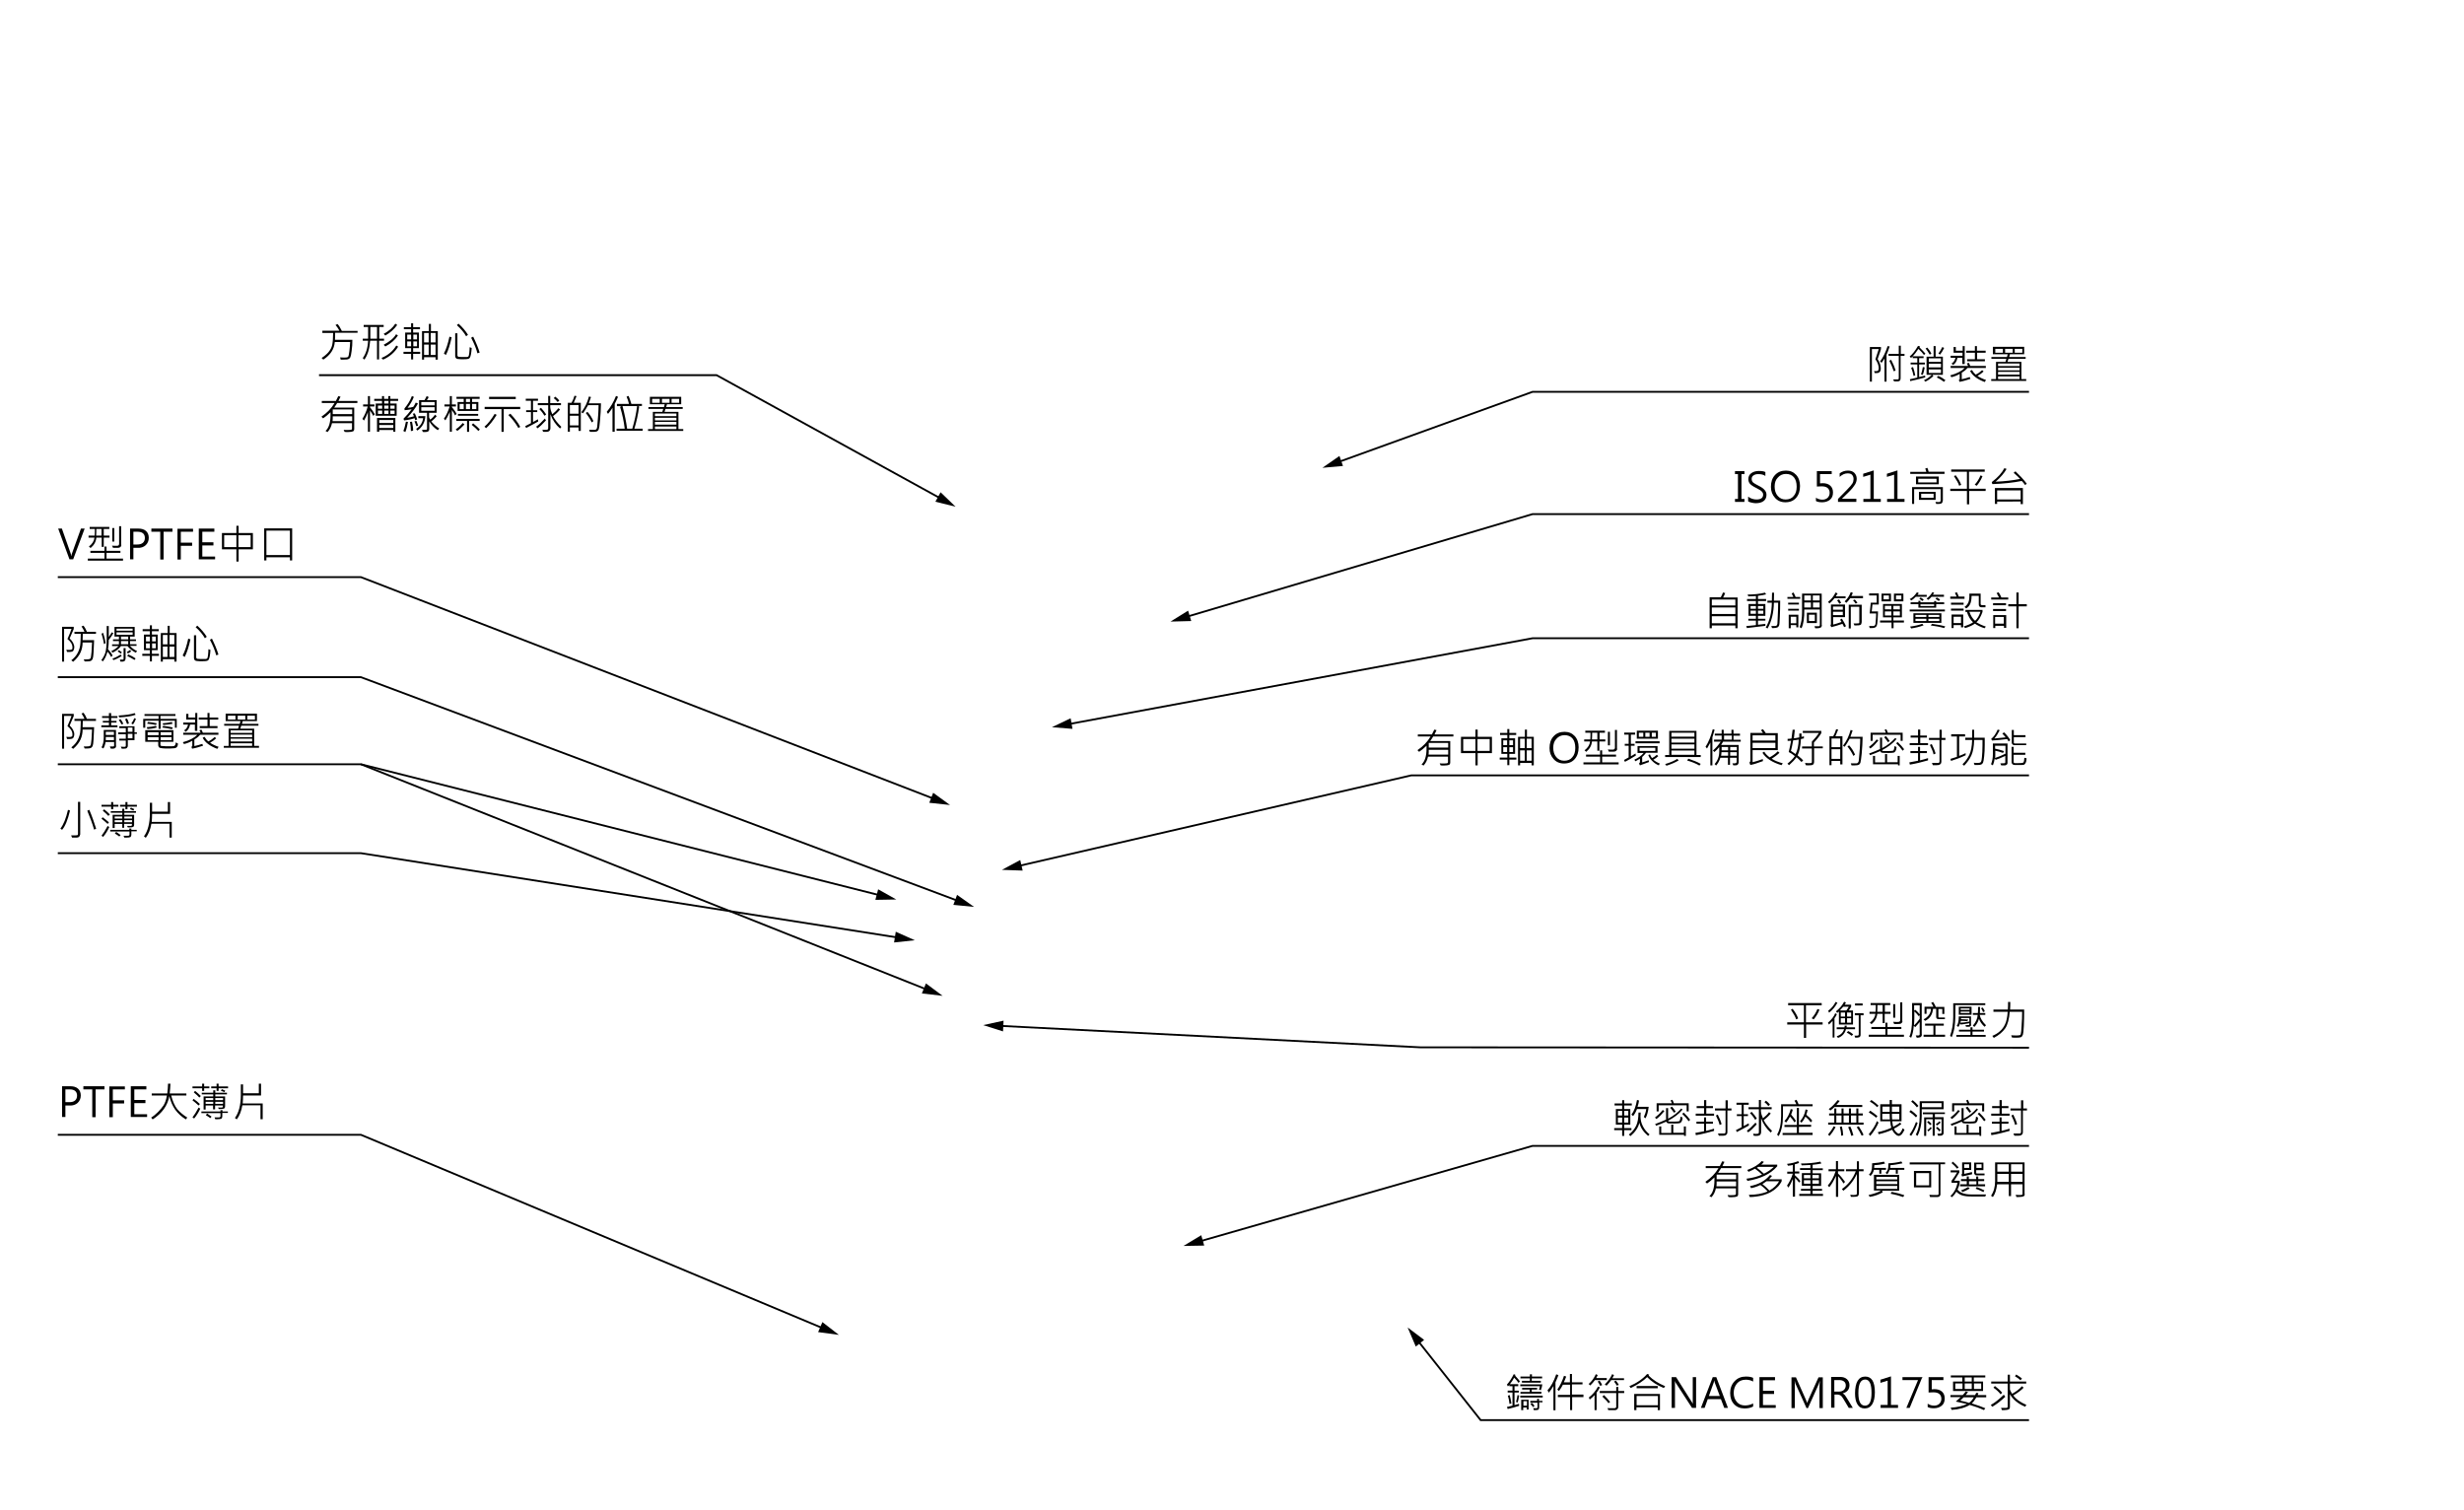<?xml version="1.0" encoding="utf-8"?>
<!-- Generator: Adobe Illustrator 25.2.1, SVG Export Plug-In . SVG Version: 6.00 Build 0)  -->
<svg version="1.1" id="圖層_1" xmlns="http://www.w3.org/2000/svg" xmlns:xlink="http://www.w3.org/1999/xlink" x="0px" y="0px"
	 viewBox="0 0 1330 815" style="enable-background:new 0 0 1330 815;" xml:space="preserve">
<style type="text/css">
	.st0{fill:none;stroke:#000000;stroke-miterlimit:10;}
</style>
<g>
	<g>
		<path d="M192.9,179.6h-12c0,1.2,0,2.4-0.1,3.8h9.4c0,2.1-0.1,4.1-0.4,6c-0.2,1.8-0.5,3-0.7,3.4c-0.2,0.5-0.6,0.8-1,1
			s-1.3,0.3-2.8,0.3c-0.5,0-1,0-1.4,0l-0.3-1.2c0.7,0,1.4,0.1,2.1,0.1c1.1,0,1.7-0.1,1.9-0.2c0.2-0.1,0.4-0.3,0.5-0.6
			c0.1-0.3,0.3-1.2,0.5-2.8c0.2-1.6,0.3-3.2,0.4-4.8h-8.3c-0.3,3.8-2.3,7-6.2,9.5l-0.9-0.9c1.3-0.8,2.5-1.8,3.6-3
			c1.1-1.3,1.8-2.6,2.1-4c0.3-1.4,0.5-3.6,0.5-6.5h-5.8v-1.2h9.2c-0.6-1.1-1.3-2.2-2.1-3.1l1.1-0.5c0.8,0.9,1.6,2.2,2.3,3.7h8.5
			V179.6z"/>
		<path d="M207.2,183.9h-2.6V194h-1.1v-10.1h-3.7c-0.3,4.2-1.3,7.6-3.1,10.2l-0.9-0.8c1.7-2.3,2.7-5.5,2.9-9.4h-2.9v-1.1h2.9v-6.3
			h-2.4v-1.1h10.8v1.1h-2.4v6.3h2.6V183.9z M203.5,182.8v-6.3h-3.6v6.3H203.5z M214.9,187.1c-1.8,3-4.5,5.4-8.1,7l-0.9-0.9
			c3.5-1.4,6.2-3.7,8-6.7L214.9,187.1z M214.4,175.4c-1.7,2.4-3.8,4.2-6.4,5.7l-0.9-0.9c2.8-1.5,4.9-3.3,6.3-5.5L214.4,175.4z
			 M214.8,181.1c-1.6,2.4-3.9,4.4-6.8,5.9l-0.9-0.9c3.3-1.8,5.5-3.6,6.7-5.7L214.8,181.1z"/>
		<path d="M226.9,191H223v3h-1.1v-3h-4.1v-1.1h4.1v-2h-3.2v-8.4h3.2v-1.8h-3.9v-1.1h3.9v-2.1h1.1v2.1h3.7v1.1H223v1.8h3.1v8.4H223v2
			h3.8V191z M221.9,183.2v-2.6h-2.1v2.6H221.9z M221.9,186.9v-2.6h-2.1v2.6H221.9z M225.1,183.2v-2.6h-2v2.6H225.1z M225.1,186.9
			v-2.6h-2v2.6H225.1z M236.2,194.1h-1.1v-1.3h-6.2v1.3h-1.1v-15.4h3.7v-3.9h1.1v3.9h3.7V194.1z M231.4,184.8v-5.1h-2.5v5.1H231.4z
			 M231.4,191.6V186h-2.5v5.6H231.4z M235.1,184.8v-5.1h-2.6v5.1H235.1z M235.1,191.6V186h-2.6v5.6H235.1z"/>
		<path d="M243.8,182.1c-0.9,4-1.9,7.2-3.1,9.5l-1.1-0.8c1.2-2.2,2.2-5.3,3-9.1L243.8,182.1z M254.6,187.8c-0.1,1.4-0.2,2.5-0.4,3.5
			c-0.2,0.9-0.4,1.5-0.6,1.8s-0.5,0.5-0.9,0.6s-1.2,0.2-2.6,0.2c-1,0-1.9,0-2.5-0.1c-0.7,0-1.2-0.2-1.5-0.5
			c-0.3-0.3-0.4-0.7-0.4-1.2v-12.2h1.2v11.9c0,0.2,0.1,0.4,0.2,0.5s0.2,0.3,0.4,0.3s0.7,0,1.7,0.1l2.9,0c0.2,0,0.4-0.1,0.7-0.3
			c0.2-0.2,0.4-0.8,0.5-1.9s0.2-2.1,0.2-3.1L254.6,187.8z M252.6,180.7l-1,0.8c-1.1-2-2.8-4-5-6l0.9-0.8
			C249.6,176.6,251.3,178.6,252.6,180.7z M258.9,190.3l-1.2,0.4c-0.6-2.4-1.7-5.2-3.4-8.4l1.1-0.6C257,185,258.2,187.9,258.9,190.3z
			"/>
	</g>
	<g>
		<path d="M192.9,217.5H182c-0.5,0.9-1.1,1.7-1.6,2.5h10.8v11.5c0,0.6-0.2,1.1-0.6,1.3c-0.4,0.2-1.4,0.4-2.9,0.4
			c-0.6,0-1.1,0-1.7-0.1l-0.5-1.1c0.7,0.1,1.4,0.1,2.1,0.1c1.2,0,1.9-0.1,2.1-0.2c0.2-0.1,0.3-0.3,0.3-0.6v-2.9h-10.8
			c-0.4,1.9-1.2,3.5-2.4,4.8l-1.1-0.6c1.8-1.6,2.7-4.5,2.7-8.5c0-0.4,0-1,0-1.6c-1.4,1.4-2.8,2.5-4,3.3l-0.9-0.9
			c3.1-2.1,5.4-4.5,7.1-7.4h-6.9v-1.1h7.6c0.4-0.8,0.8-1.6,1.3-2.6l1.2,0.3c-0.4,0.9-0.8,1.7-1.1,2.3h10.2V217.5z M190.1,227.3v-2.6
			h-10.5c0,1.1,0,2-0.1,2.6H190.1z M190.1,223.5V221h-10.5v2.5H190.1z"/>
		<path d="M202.3,223.6l-0.8,0.9c-0.4-0.8-1-1.8-1.8-3V233h-1.1v-10.6c-0.6,1.7-1.3,3.2-2.1,4.6l-0.9-0.9c1.2-1.9,2.2-4.1,2.9-6.7
			H196v-1.1h2.6v-4.5h1.1v4.5h2.4v1.1h-2.4v0.4C200.7,221,201.6,222.3,202.3,223.6z M214.9,216.4h-4.2v1.4h3.4v6.6h-11.3v-6.6h3.4
			v-1.4h-4.2v-1.1h4.2v-1.5h1.1v1.5h2.3v-1.5h1.1v1.5h4.2V216.4z M213.4,233h-1.1v-0.9h-7.6v0.9h-1.2v-7.4h9.9V233z M206.3,220.6
			v-1.7H204v1.7H206.3z M206.3,223.4v-1.8H204v1.8H206.3z M212.3,228.3v-1.6h-7.6v1.6H212.3z M212.3,231v-1.6h-7.6v1.6H212.3z
			 M209.7,217.8v-1.4h-2.3v1.4H209.7z M209.7,220.6v-1.7h-2.3v1.7H209.7z M209.7,223.4v-1.8h-2.3v1.8H209.7z M213,220.6v-1.7h-2.3
			v1.7H213z M213,223.4v-1.8h-2.3v1.8H213z"/>
		<path d="M220.2,227.7c-0.3,1.9-0.7,3.7-1.4,5.5l-1.1-0.6c0.6-1.3,1-3,1.4-5L220.2,227.7z M225.6,217.8c-1.2,2.3-3.2,4.9-5.8,7.7
			c1.2-0.2,2.4-0.4,3.6-0.8c-0.1-0.4-0.3-0.9-0.6-1.4l1.1-0.2c0.5,1,0.9,2.1,1.3,3.3l-1.1,0.4c-0.1-0.3-0.2-0.7-0.3-1.1
			c-1.7,0.6-3.6,1-5.7,1.2l-0.3-0.9c1.6-1.6,3-3.2,4.4-5.1c-1.5,0.3-2.8,0.4-3.8,0.5l-0.1-0.9c1.8-2.2,3.2-4.4,4-6.7l1.1,0.4
			c-0.8,2-1.9,4-3.4,5.9c1,0,2.1-0.2,3.1-0.5c0.6-0.9,1-1.6,1.3-2.3L225.6,217.8z M223,232.4l-1.2,0.3c0-1.6-0.2-3.3-0.5-5l1.1-0.1
			C222.7,229.2,223,230.8,223,232.4z M225.7,229.8l-1,0.2c-0.3-0.9-0.6-1.8-1-2.6l1.1-0.2C225.1,228.2,225.5,229,225.7,229.8z
			 M229.6,224.6c-0.2,3.3-1.6,5.9-4.3,7.8l-0.7-0.9c2.2-1.4,3.5-3.4,3.8-5.8h-2.6v-1.1H229.6z M237.1,231.3l-0.8,0.9
			c-1.9-1.2-3.4-2.8-4.6-4.8v4.1c0,0.5-0.1,0.9-0.4,1.2c-0.3,0.3-1,0.5-2.1,0.5c-0.4,0-0.7,0-1-0.1l-0.4-1.1c0.3,0,0.7,0,1.3,0
			c0.6,0,1,0,1.2-0.1c0.2-0.1,0.2-0.3,0.2-0.5v-8.6h-4.3v-6.8h2.9c0.4-0.6,0.8-1.3,1.2-2.2l1.1,0.5c-0.3,0.7-0.6,1.2-1,1.7h5.3v6.8
			h-4.1v2.5c0.1,0.3,0.3,0.7,0.6,1.2c1-0.7,1.9-1.6,2.7-2.7l0.8,0.9c-0.8,1-1.8,1.9-2.9,2.8C234,228.9,235.4,230.2,237.1,231.3z
			 M234.6,218.8v-1.8h-7.2v1.8H234.6z M234.6,221.7v-1.9h-7.2v1.9H234.6z"/>
		<path d="M246.5,223.4l-0.9,0.8c-0.3-0.8-0.9-1.8-1.7-2.9v11.7h-1.1v-10.7c-1,2.2-1.8,3.7-2.4,4.6l-0.8-0.9c1.3-1.8,2.3-4,3.1-6.6
			h-2.8v-1.1h2.9v-4.5h1.1v4.5h2.2v1.1h-2.2v0.3C245,221,245.9,222.3,246.5,223.4z M250.7,229.1c-1.4,1.5-2.7,2.7-3.9,3.5l-0.8-0.9
			c1.3-0.8,2.5-1.9,3.8-3.4L250.7,229.1z M258.9,227.2h-5.7v5.9h-1.1v-5.9h-5.8v-1.1h12.6V227.2z M258.8,215.3h-4v1.7h3.4v4.8H247
			V217h3.3v-1.7h-3.9v-1.1h12.5V215.3z M258.1,224.4h-10.9v-1h10.9V224.4z M250.3,220.8V218h-2.2v2.8H250.3z M253.7,217v-1.7h-2.2
			v1.7H253.7z M253.7,220.8V218h-2.2v2.8H253.7z M259,231.8l-0.8,0.8c-0.9-1-2.1-2.1-3.6-3.3l0.8-0.8
			C257,229.8,258.2,230.9,259,231.8z M257.1,218h-2.3v2.8h2.3V218z"/>
		<path d="M268.1,223.9c-1.9,3.1-3.8,5.5-5.7,7.2l-0.9-0.8c1.9-1.6,3.7-3.9,5.5-6.9L268.1,223.9z M280.8,220.8h-8.9v12.3h-1.2v-12.3
			h-9.1v-1.2h19.2V220.8z M278.4,215.4H264v-1.2h14.4V215.4z M280.8,230.4l-1,0.6c-1.5-2.6-3.3-4.9-5.4-7l1.1-0.7
			C278.1,226.1,279.8,228.4,280.8,230.4z"/>
		<path d="M290.5,227.5c-1.8,1-3.9,2.2-6.5,3.5l-0.5-1c1.3-0.7,2.4-1.2,3.1-1.6v-6h-2.6v-1h2.6v-5.1h-2.8v-1.1h6.6v1.1h-2.7v5.1h2.3
			v1h-2.3v5.4c0.8-0.4,1.7-0.9,2.7-1.5L290.5,227.5z M294.7,226.9c-1.9,2.1-3.4,3.5-4.6,4.3l-0.7-0.9c1.4-1,3-2.5,4.7-4.4
			L294.7,226.9z M303,230.4l-0.7,0.9c-2.4-2.1-4.1-4.7-5.2-7.7v7.6c0,0.5-0.2,1-0.5,1.3c-0.3,0.4-1,0.6-2.1,0.6
			c-0.5,0-0.9,0-1.4-0.1l-0.3-1.1c0.6,0.1,1.2,0.1,1.7,0.1c0.6,0,1-0.1,1.1-0.2c0.2-0.1,0.3-0.3,0.3-0.7v-12.4h-5.6v-1.1h5.6v-3.9
			h1.1v3.9h5.8v1.1h-5.8v1.1c0.1,1.2,0.5,2.5,1.1,3.8c1.3-1,2.4-2.1,3.3-3.3l0.9,0.7c-0.9,1.2-2.2,2.4-3.8,3.6
			C299.4,226.4,300.9,228.3,303,230.4z M294.8,223.7l-0.9,0.7c-0.7-1.2-1.6-2.4-2.8-3.6l0.9-0.7
			C293.3,221.5,294.2,222.7,294.8,223.7z M301.9,216.2L301,217c-0.5-0.7-1.2-1.4-2.1-2.1l0.8-0.8
			C300.5,214.7,301.3,215.4,301.9,216.2z"/>
		<path d="M313.4,232.6h-1.1v-1.9h-4.7v2.3h-1.1v-15.6h2c0.6-1,1.1-2.2,1.6-3.8l1.1,0.2c-0.3,0.8-0.8,2-1.5,3.6h3.8V232.6z
			 M312.3,223.3v-4.7h-4.7v4.7H312.3z M312.3,229.6v-5.2h-4.7v5.2H312.3z M324.4,217.5c-0.1,3.3-0.2,6.4-0.5,9.2
			c-0.2,2.8-0.5,4.5-0.7,5s-0.5,0.9-0.9,1.1c-0.4,0.2-1.1,0.3-2.1,0.3c-0.5,0-1,0-1.8,0l-0.4-1.1c0.6,0,1.2,0,1.9,0
			c0.7,0,1.1,0,1.3,0s0.4-0.1,0.6-0.3c0.2-0.2,0.3-0.4,0.4-0.6c0.1-0.2,0.2-1.1,0.3-2.5s0.3-3.1,0.4-4.8c0.1-1.8,0.2-3.5,0.2-5.1
			h-5.7c-0.8,1.5-1.7,3-2.7,4.4l-0.9-0.6c1.9-2.5,3.3-5.3,4.1-8.5l1.1,0.3c-0.4,1.2-0.8,2.3-1.2,3.4H324.4z M320.3,227.3l-0.9,0.7
			c-0.7-1.6-1.8-3.3-3.2-5.1l0.9-0.6C318.5,223.8,319.5,225.5,320.3,227.3z"/>
		<path d="M333.6,214.2c-0.3,0.7-0.7,1.5-1.1,2.4l-0.7,1.4v15h-1.2v-12.9c-0.7,1.1-1.5,2.2-2.4,3.3l-0.7-1.1c2-2.4,3.7-5.3,5-8.6
			L333.6,214.2z M346.9,232.5h-14.1v-1.1h4.4c-0.4-3.6-1.2-7.5-2.5-11.8l0.8-0.4h-2.5V218h6.5c-0.3-1.3-0.7-2.6-1.3-3.9l1.1-0.4
			c0.5,1.2,1,2.6,1.5,4.3h5.7v1.1h-2.2l0.7,0.3c-0.6,4.5-1.5,8.5-2.6,12h4.5V232.5z M343.9,219.2h-7.9c1.2,4.4,2,8.5,2.5,12.2h2.8
			C342.5,227.3,343.4,223.3,343.9,219.2z"/>
		<path d="M368.8,232.6h-19v-1h2.6v-9.3h5.1l0.5-1.6H350v-1h8.4l0.4-1.5h-8v-4h16.9v4H360l-0.4,1.5h8.9v1h-9.3l-0.5,1.6h7.5v9.3h2.6
			V232.6z M356.1,217.4v-2.1H352v2.1H356.1z M365.1,224.6v-1.4h-11.6v1.4H365.1z M365.1,226.9v-1.4h-11.6v1.4H365.1z M365.1,229.2
			v-1.5h-11.6v1.5H365.1z M365.1,231.6v-1.4h-11.6v1.4H365.1z M361.4,217.4v-2.1h-4.1v2.1H361.4z M366.6,217.4v-2.1h-4.1v2.1H366.6z
			"/>
	</g>
	<g>
		<g>
			<polyline class="st0" points="172.2,202.5 386.8,202.5 508,269.2 			"/>
			<g>
				<polygon points="504.9,270.8 515.8,273.5 507.7,265.7 				"/>
			</g>
		</g>
	</g>
	<g>
		<path d="M45.7,285.3l-6.2,16.6h-2l-6.1-16.6h2l4.7,13.3c0.1,0.4,0.3,0.9,0.3,1.5h0.1c0-0.5,0.2-0.9,0.4-1.5l4.8-13.3H45.7z"/>
		<path d="M66.5,302.6H47.4v-1.1h9v-3.1h-7.6v-1.1h7.6V295h1.1v2.3h7.5v1.1h-7.5v3.1h8.9V302.6z M59.1,290.2H56v5h-1.1v-5h-2.9
			c-0.2,2.2-1.2,4-3.1,5.6l-0.9-0.8c1.8-1.4,2.8-3,3-4.8h-3.2v-1.1h3.3c0.1-1.3,0.1-2.5,0.1-3.6h-2.8v-1.1h10.6v1.1H56v3.6h3.1
			V290.2z M54.8,289.1v-3.6h-2.8c0,0.9,0,2.1-0.1,3.6H54.8z M61.7,292.3h-1.1v-7.3h1.1V292.3z M65.5,294.1c0,0.4-0.1,0.8-0.4,1
			c-0.2,0.3-0.5,0.4-0.8,0.5c-0.3,0.1-0.8,0.1-1.7,0.1c-0.4,0-1,0-1.6,0l-0.5-1.2c0.7,0.1,1.4,0.1,2.1,0.1c0.6,0,1,0,1.1-0.1
			c0.2,0,0.3-0.2,0.4-0.3c0.1-0.2,0.2-0.4,0.2-0.6v-9.6h1.1V294.1z"/>
		<path d="M72,295.6v6.3h-1.8v-16.6h4.5c1.7,0,3.1,0.4,4.1,1.3s1.5,2.1,1.5,3.7c0,1.6-0.6,3-1.7,4s-2.6,1.5-4.3,1.4H72z M72,287v6.9
			H74c1.4,0,2.4-0.3,3.1-0.9c0.7-0.6,1.1-1.5,1.1-2.6c0-2.2-1.3-3.4-4-3.4H72z"/>
		<path d="M93.1,287h-4.8v15h-1.8v-15h-4.8v-1.7h11.4V287z"/>
		<path d="M104.1,287h-6.5v5.9h6.1v1.7h-6.1v7.4h-1.8v-16.6h8.4V287z"/>
		<path d="M116,301.9h-8.7v-16.6h8.4v1.7h-6.5v5.7h6v1.7h-6v6h6.9V301.9z"/>
		<path d="M136.5,296.5h-7.7v6.6h-1.2v-6.6h-7.8v-8.8h7.8v-3.9h1.2v3.9h7.7V296.5z M127.6,295.3v-6.4h-6.6v6.4H127.6z M135.3,295.3
			v-6.4h-6.6v6.4H135.3z"/>
		<path d="M157.7,302.5h-1.2v-1.7h-12.7v1.7h-1.2v-17.3h15.1V302.5z M156.5,299.6v-13.2h-12.7v13.2H156.5z"/>
	</g>
	<g>
		<g>
			<polyline class="st0" points="31.2,311.5 194.8,311.5 504.5,431.3 			"/>
			<g>
				<polygon points="501.6,433.3 512.8,434.5 503.7,427.9 				"/>
			</g>
		</g>
	</g>
	<g>
		<path d="M37.8,437.5c-1.2,5-2.6,8.5-4.3,10.4l-0.9-0.7c1.7-2.1,3-5.4,4.1-10.1L37.8,437.5z M43.2,450.5c0,0.4-0.1,0.7-0.4,1
			s-0.5,0.5-0.8,0.5c-0.3,0.1-0.8,0.1-1.6,0.1c-0.6,0-1.1,0-1.5,0l-0.5-1.2c1.9,0,3,0,3.3-0.1s0.4-0.3,0.4-0.7v-17.3h1.2V450.5z
			 M51.9,447.3l-1.1,0.5c-1-3.5-2.3-6.9-3.7-10.2l1.1-0.5C49.5,440.1,50.7,443.5,51.9,447.3z"/>
		<path d="M63.9,435.4h-2.8v1.4H60v-1.4h-5.2v-1H60v-1.5h1.1v1.5h2.8V435.4z M59,446.4c-0.9,2-2,3.7-3.3,5.3l-0.9-0.6
			c1-1.3,2.1-3,3.3-5.3L59,446.4z M58.8,443.9l-0.7,0.8c-1.3-1.2-2.4-2.1-3.3-2.8l0.6-0.8C56.7,442,57.8,443,58.8,443.9z
			 M59.3,439.6l-0.8,0.8c-0.8-0.9-1.8-1.8-3-2.8l0.7-0.8C57.4,437.7,58.4,438.7,59.3,439.6z M73.8,448.7h-2.9v1.6
			c0,0.8-0.2,1.2-0.5,1.5c-0.4,0.2-1.1,0.3-2.2,0.3c-0.4,0-0.7,0-1.1,0l-0.4-1c0.4,0,1.3,0,2.6,0c0.1,0,0.2-0.1,0.4-0.2
			c0.1-0.1,0.2-0.2,0.2-0.4v-1.7H59.5v-0.9h10.3v-0.7h1.1v0.7h2.9V448.7z M73.4,438.7h-6.3v1.1h5.3v5.3c0,0.6-0.2,1-0.5,1.2
			c-0.3,0.2-1,0.3-2,0.3c-0.3,0-0.6,0-0.9,0l-0.4-0.8c0.3,0,0.7,0,1,0c0.8,0,1.3,0,1.4-0.1s0.2-0.2,0.2-0.4v-0.6h-4.2v2.1H66v-2.1
			h-4.1v2.2h-1.1v-7.1H66v-1.1h-6.2v-0.9H66v-1.3h1.1v1.3h6.3V438.7z M66,441.8v-1.1h-4.1v1.1H66z M66,443.8v-1.1h-4.1v1.1H66z
			 M65.1,450.7l-0.7,0.8c-0.6-0.5-1.4-1-2.4-1.6l0.7-0.9C63.5,449.6,64.3,450.1,65.1,450.7z M73.9,435.4h-5.1v1.4h-1.1v-1.4h-2.9v-1
			h2.9v-1.5h1.1v1.5h5.1V435.4z M71.3,441.8v-1.1h-4.2v1.1H71.3z M71.3,443.8v-1.1h-4.2v1.1H71.3z M72.5,436.7l-0.5,0.8
			c-0.4-0.2-1.1-0.5-1.9-0.8l0.6-0.8C71,436.1,71.6,436.3,72.5,436.7z"/>
		<path d="M92.7,452.1h-1.2v-7.5h-9.8c-0.5,3.1-1.5,5.6-3,7.6l-1-0.8c2.1-2.8,3.2-7,3.2-12.5v-5.6h1.2v4.8h8.5v-5.2h1.2v6.4h-9.7
			c0,1.6-0.1,3-0.2,4.3h10.8V452.1z"/>
	</g>
	<g>
		<g>
			<polyline class="st0" points="31.2,460.5 194.8,460.5 485,506.1 			"/>
			<g>
				<polygon points="482.6,508.7 493.8,507.5 483.5,502.9 				"/>
			</g>
		</g>
	</g>
	<g>
		<path d="M35.3,596.6v6.3h-1.8v-16.6h4.5c1.7,0,3.1,0.4,4.1,1.3s1.5,2.1,1.5,3.7c0,1.6-0.6,3-1.7,4s-2.6,1.5-4.3,1.4H35.3z
			 M35.3,588v6.9h2.1c1.4,0,2.4-0.3,3.1-0.9c0.7-0.6,1.1-1.5,1.1-2.6c0-2.2-1.3-3.4-4-3.4H35.3z"/>
		<path d="M56.4,588h-4.8v15h-1.8v-15H45v-1.7h11.4V588z"/>
		<path d="M67.4,588h-6.5v5.9h6.1v1.7h-6.1v7.4H59v-16.6h8.4V588z"/>
		<path d="M79.3,602.9h-8.7v-16.6h8.4v1.7h-6.5v5.7h6v1.7h-6v6h6.9V602.9z"/>
		<path d="M101.1,603.2l-0.8,1c-2.4-1.5-4.3-3.3-5.7-5.2c-1.4-2-2.5-4.4-3.2-7.4c-0.9,5.1-3.9,9.3-9,12.6l-0.8-1
			c1.3-0.8,2.5-1.8,3.7-3s2.2-2.4,3-3.6c0.8-1.3,1.4-3,1.8-5.3h-8.2v-1.1h8.4c0.2-1.8,0.4-3.6,0.4-5.3h1.3c-0.1,1.9-0.2,3.7-0.4,5.3
			h9v1.1h-8.2c0.8,3.1,1.9,5.6,3.3,7.4C97.2,600.4,99,601.9,101.1,603.2z"/>
		<path d="M113,587.4h-2.8v1.4h-1.1v-1.4h-5.2v-1h5.2v-1.5h1.1v1.5h2.8V587.4z M108.1,598.4c-0.9,2-2,3.7-3.3,5.3l-0.9-0.6
			c1-1.3,2.1-3,3.3-5.3L108.1,598.4z M107.9,595.9l-0.7,0.8c-1.3-1.2-2.4-2.1-3.3-2.8l0.6-0.8C105.8,594,107,595,107.9,595.9z
			 M108.4,591.6l-0.8,0.8c-0.8-0.9-1.8-1.8-3-2.8l0.7-0.8C106.5,589.7,107.5,590.7,108.4,591.6z M122.9,600.7H120v1.6
			c0,0.8-0.2,1.2-0.5,1.5c-0.4,0.2-1.1,0.3-2.2,0.3c-0.4,0-0.7,0-1.1,0l-0.4-1c0.4,0,1.3,0,2.6,0c0.1,0,0.2-0.1,0.4-0.2
			c0.1-0.1,0.2-0.2,0.2-0.4v-1.7h-10.3v-0.9h10.3v-0.7h1.1v0.7h2.9V600.7z M122.5,590.7h-6.3v1.1h5.3v5.3c0,0.6-0.2,1-0.5,1.2
			c-0.3,0.2-1,0.3-2,0.3c-0.3,0-0.6,0-0.9,0l-0.4-0.8c0.3,0,0.7,0,1,0c0.8,0,1.3,0,1.4-0.1s0.2-0.2,0.2-0.4v-0.6h-4.2v2.1h-1.1v-2.1
			H111v2.2h-1.1v-7.1h5.2v-1.1h-6.2v-0.9h6.2v-1.3h1.1v1.3h6.3V590.7z M115.1,593.8v-1.1H111v1.1H115.1z M115.1,595.8v-1.1H111v1.1
			H115.1z M114.2,602.7l-0.7,0.8c-0.6-0.5-1.4-1-2.4-1.6l0.7-0.9C112.6,601.6,113.4,602.1,114.2,602.7z M123,587.4H118v1.4h-1.1
			v-1.4h-2.9v-1h2.9v-1.5h1.1v1.5h5.1V587.4z M120.4,593.8v-1.1h-4.2v1.1H120.4z M120.4,595.8v-1.1h-4.2v1.1H120.4z M121.6,588.7
			l-0.5,0.8c-0.4-0.2-1.1-0.5-1.9-0.8l0.6-0.8C120.1,588.1,120.7,588.3,121.6,588.7z"/>
		<path d="M141.8,604.1h-1.2v-7.5h-9.8c-0.5,3.1-1.5,5.6-3,7.6l-1-0.8c2.1-2.8,3.2-7,3.2-12.5v-5.6h1.2v4.8h8.5v-5.2h1.2v6.4h-9.7
			c0,1.6-0.1,3-0.2,4.3h10.8V604.1z"/>
	</g>
	<g>
		<g>
			<polyline class="st0" points="31.2,612.5 194.8,612.5 444.6,717.1 			"/>
			<g>
				<polygon points="441.6,719 452.8,720.5 443.9,713.6 				"/>
			</g>
		</g>
	</g>
	<g>
		<path d="M37.6,344.6c1.6,1.5,2.5,3.1,2.5,4.8c0,0.7-0.2,1.3-0.5,1.8s-1.1,0.7-2.3,0.7c-0.3,0-0.6,0-1.1,0l-0.4-1.2
			c0.5,0,1,0.1,1.5,0.1c0.7,0,1.2-0.1,1.5-0.3s0.3-0.5,0.3-1.1c0-1.6-0.9-3.1-2.7-4.5c1-2.3,1.8-4.1,2.2-5.5h-4v17.7h-1.1v-18.8h6.3
			v1.2C38.9,341.6,38.2,343.3,37.6,344.6z M51.8,342.1h-7.1l-0.1,3.4h6.2c-0.1,2.6-0.2,4.8-0.3,6.7s-0.3,3-0.5,3.5
			c-0.2,0.4-0.5,0.7-0.9,1c-0.4,0.2-1.1,0.3-2.1,0.3c-0.3,0-0.7,0-1.3,0l-0.5-1.1c0.5,0,1,0,1.3,0c1,0,1.6-0.1,1.9-0.2
			s0.5-0.4,0.6-0.6c0.1-0.3,0.2-1.3,0.4-3.1c0.1-1.8,0.2-3.5,0.3-5.2h-5.1c0,1.9-0.4,3.7-1.1,5.3s-2,3.4-4,5.1l-1-0.8
			c1.5-1.2,2.7-2.5,3.5-4.1s1.3-3.2,1.4-5c0.1-1.8,0.2-3.6,0.2-5.2h-3.4V341h5.4c-0.3-0.8-0.9-1.8-1.6-2.9l1.1-0.4
			c0.8,1.1,1.4,2.2,1.8,3.3h4.9V342.1z"/>
		<path d="M61.2,341.7c-0.6,1.1-1.4,2.4-2.5,3.7c0,1.7-0.1,3.4-0.4,5c1.1,1.2,1.9,2.3,2.5,3.4l-0.8,0.8c-0.5-1-1.2-2-2-2.9
			c-0.6,2.3-1.4,4-2.5,5.3l-0.8-0.7c0.8-1,1.5-2.2,2.1-3.8c0.5-1.6,0.8-4.2,0.8-7.9v-6.7h1.1v5.9c0.5-0.7,1.1-1.5,1.6-2.5
			L61.2,341.7z M57,347.2l-0.9,0.4c-0.2-1.7-0.7-3.6-1.3-5.6l0.9-0.4C56.4,343.8,56.8,345.7,57,347.2z M74,351.4l-0.7,0.9
			c-1.8-0.9-3.3-2.1-4.5-3.6h-3.5c-1.1,1.5-2.6,2.7-4.6,3.6l-0.6-0.9c1.6-0.7,2.9-1.6,3.9-2.7h-3.5v-0.9h3.7V346H61v-0.9h3.2v-1.5
			h-2.4v-5.2h10.9v5.2h-2.5v1.5h3.2v0.9h-3.2v1.7h3.5v0.9h-3.6C71.3,349.8,72.5,350.8,74,351.4z M65.7,354.1
			c-1.4,0.9-2.9,1.7-4.5,2.2l-0.5-0.8c1.7-0.6,3.2-1.4,4.4-2.2L65.7,354.1z M71.6,340.4v-1.1h-8.7v1.1H71.6z M71.6,342.6v-1.3h-8.7
			v1.3H71.6z M65.8,352.1l-0.6,0.7c-0.8-0.6-1.3-1-1.7-1.2l0.7-0.7C64.7,351.3,65.3,351.7,65.8,352.1z M67.7,355.7
			c0,0.4-0.1,0.8-0.4,1s-0.6,0.4-1,0.4c-0.7,0-1.1,0-1.3,0l-0.3-1.1c0.9,0,1.5,0,1.7,0c0.2-0.1,0.3-0.2,0.3-0.4v-5.8h1.1V355.7z
			 M69.2,345.1v-1.5h-3.9v1.5H69.2z M69.2,347.7V346h-3.9v1.7H69.2z M70.8,351.6c-0.6,0.5-1.2,0.9-1.8,1.1l-0.5-0.8
			c0.6-0.3,1.2-0.7,1.7-1.1L70.8,351.6z M73.2,355.4l-0.6,0.8c-1.3-0.8-2.6-1.5-3.9-2.1l0.5-0.9C71,354,72.3,354.7,73.2,355.4z"/>
		<path d="M85.9,354H82v3h-1.1v-3h-4.1v-1.1h4.1v-2h-3.2v-8.4h3.2v-1.8h-3.9v-1.1h3.9v-2.1H82v2.1h3.7v1.1H82v1.8h3.1v8.4H82v2h3.8
			V354z M80.9,346.2v-2.6h-2.1v2.6H80.9z M80.9,349.9v-2.6h-2.1v2.6H80.9z M84.1,346.2v-2.6h-2v2.6H84.1z M84.1,349.9v-2.6h-2v2.6
			H84.1z M95.2,357.1h-1.1v-1.3h-6.2v1.3h-1.1v-15.4h3.7v-3.9h1.1v3.9h3.7V357.1z M90.4,347.8v-5.1h-2.5v5.1H90.4z M90.4,354.6V349
			h-2.5v5.6H90.4z M94.1,347.8v-5.1h-2.6v5.1H94.1z M94.1,354.6V349h-2.6v5.6H94.1z"/>
		<path d="M102.8,345.1c-0.9,4-1.9,7.2-3.1,9.5l-1.1-0.8c1.2-2.2,2.2-5.3,3-9.1L102.8,345.1z M113.6,350.8c-0.1,1.4-0.2,2.5-0.4,3.5
			c-0.2,0.9-0.4,1.5-0.6,1.8s-0.5,0.5-0.9,0.6s-1.2,0.2-2.6,0.2c-1,0-1.9,0-2.5-0.1c-0.7,0-1.2-0.2-1.5-0.5
			c-0.3-0.3-0.4-0.7-0.4-1.2v-12.2h1.2v11.9c0,0.2,0.1,0.4,0.2,0.5s0.2,0.3,0.4,0.3s0.7,0,1.7,0.1l2.9,0c0.2,0,0.4-0.1,0.7-0.3
			c0.2-0.2,0.4-0.8,0.5-1.9s0.2-2.1,0.2-3.1L113.6,350.8z M111.6,343.7l-1,0.8c-1.1-2-2.8-4-5-6l0.9-0.8
			C108.6,339.6,110.3,341.6,111.6,343.7z M117.9,353.3l-1.2,0.4c-0.6-2.4-1.7-5.2-3.4-8.4l1.1-0.6C116,348,117.2,350.9,117.9,353.3z
			"/>
	</g>
	<g>
		<g>
			<polyline class="st0" points="31.2,365.5 194.8,365.5 517.5,486.4 			"/>
			<g>
				<polygon points="514.6,488.4 525.8,489.5 516.6,483 				"/>
			</g>
		</g>
	</g>
	<g>
		<path d="M37.6,391.6c1.6,1.5,2.5,3.1,2.5,4.8c0,0.7-0.2,1.3-0.5,1.8s-1.1,0.7-2.3,0.7c-0.3,0-0.6,0-1.1,0l-0.4-1.2
			c0.5,0,1,0.1,1.5,0.1c0.7,0,1.2-0.1,1.5-0.3s0.3-0.5,0.3-1.1c0-1.6-0.9-3.1-2.7-4.5c1-2.3,1.8-4.1,2.2-5.5h-4v17.7h-1.1v-18.8h6.3
			v1.2C38.9,388.6,38.2,390.3,37.6,391.6z M51.8,389.1h-7.1l-0.1,3.4h6.2c-0.1,2.6-0.2,4.8-0.3,6.7s-0.3,3-0.5,3.5
			c-0.2,0.4-0.5,0.7-0.9,1c-0.4,0.2-1.1,0.3-2.1,0.3c-0.3,0-0.7,0-1.3,0l-0.5-1.1c0.5,0,1,0,1.3,0c1,0,1.6-0.1,1.9-0.2
			s0.5-0.4,0.6-0.6c0.1-0.3,0.2-1.3,0.4-3.1c0.1-1.8,0.2-3.5,0.3-5.2h-5.1c0,1.9-0.4,3.7-1.1,5.3s-2,3.4-4,5.1l-1-0.8
			c1.5-1.2,2.7-2.5,3.5-4.1s1.3-3.2,1.4-5c0.1-1.8,0.2-3.6,0.2-5.2h-3.4V388h5.4c-0.3-0.8-0.9-1.8-1.6-2.9l1.1-0.4
			c0.8,1.1,1.4,2.2,1.8,3.3h4.9V389.1z"/>
		<path d="M63.4,392.5h-8.7v-1h4.1V390h-3.3v-0.9h3.3v-1.6h-3.7v-1h3.7v-1.6H60v1.6h3.4v1H60v1.6h2.9v0.9H60v1.5h3.4V392.5z
			 M62.7,402.5c0,1.1-0.6,1.6-1.9,1.6c-0.3,0-0.7,0-1.1-0.1l-0.4-1.1c0.4,0,1,0,1.8,0c0.3,0,0.5-0.2,0.5-0.5v-1.9H57
			c-0.3,1.6-0.7,2.7-1.2,3.5l-1-0.6c0.8-1.4,1.2-3.1,1.2-5.3V394h6.6V402.5z M61.5,399.5v-1.7h-4.4c0,0.5,0,1.1,0,1.7H61.5z
			 M61.5,396.7V395h-4.4v1.7H61.5z M73.9,396.1h-1.3v3.4H69v2.9c0,0.6-0.2,1-0.5,1.3c-0.3,0.3-0.8,0.4-1.5,0.4c-0.4,0-0.8,0-1.3,0
			l-0.5-1.1c0.6,0,1.2,0.1,1.6,0.1c0.5,0,0.8,0,0.9-0.1c0.1-0.1,0.2-0.3,0.2-0.5v-2.8h-3.5v-1h3.5v-2.4h-4.1v-1h4.1v-2.3h-3.5v-1
			h8.2v3.3h1.3V396.1z M73.2,385.8c-2.2,0.8-5.1,1.2-8.8,1.4l-0.4-1c3.7-0.2,6.6-0.6,8.7-1.3L73.2,385.8z M66.6,390.7l-1,0.3
			c-0.4-0.8-0.9-1.7-1.5-2.4l1-0.4C65.7,389,66.2,389.8,66.6,390.7z M69.6,390.5l-1,0.3c-0.5-1.4-0.9-2.2-1.1-2.6l1-0.4
			C69,388.5,69.3,389.4,69.6,390.5z M71.5,395v-2.3H69v2.3H71.5z M71.5,398.5v-2.4H69v2.4H71.5z M73.4,388c-0.6,1.4-1.1,2.4-1.6,3
			l-0.9-0.5c0.7-0.9,1.2-1.9,1.6-2.9L73.4,388z"/>
		<path d="M95.5,392.8h-1.1V389h-7.7v4.4h-1.1V389h-7.2v3.8h-1.1v-4.8h8.3v-1.6H78v-1h16.7v1h-8.1v1.6h8.8V392.8z M96.1,401.4
			c-0.1,0.9-0.3,1.5-0.7,1.9s-1,0.6-1.9,0.6c-0.9,0.1-1.9,0.1-3,0.1c-1,0-1.9,0-2.8-0.1s-1.5-0.2-1.8-0.5s-0.5-0.7-0.5-1.4v-1.6h-7
			v-6.3h15.2v6.3h-7v1.7c0,0.2,0.1,0.3,0.2,0.4s0.6,0.2,1.4,0.2c0.8,0.1,1.7,0.1,2.7,0.1c1.7,0,2.7,0,3-0.1c0.3-0.1,0.5-0.3,0.7-0.7
			s0.2-0.8,0.3-1.3L96.1,401.4z M84.6,392.7c-1.8,0.5-3.4,0.7-5,0.8l-0.4-1c1.6-0.1,3.3-0.3,5-0.7L84.6,392.7z M84.6,390.4l-0.4,0.9
			c-1.2-0.3-2.8-0.5-4.8-0.7l0.5-0.9C81.8,389.9,83.3,390.1,84.6,390.4z M85.6,396.8v-1.6h-5.9v1.6H85.6z M85.6,399.5v-1.6h-5.9v1.6
			H85.6z M92.6,396.8v-1.6h-5.9v1.6H92.6z M92.6,399.5v-1.6h-5.9v1.6H92.6z M93.3,392.7l-0.5,0.9c-1.5-0.4-3.3-0.7-5.2-0.9l0.5-0.9
			C90.3,392.1,92,392.3,93.3,392.7z M93.1,390.7c-1.8,0.3-3.5,0.5-5,0.6l-0.3-0.9c1.5-0.1,3.2-0.3,5-0.7L93.1,390.7z"/>
		<path d="M117.9,396.6H108c-0.8,1-1.8,1.8-3.1,2.6v3.5c1.4-0.3,2.9-0.7,4.3-1.2l0.4,1c-2.1,0.7-4.1,1.3-5.9,1.6l-0.4-1
			c0.3-0.1,0.5-0.3,0.5-0.5v-2.8c-1.3,0.8-2.8,1.4-4.5,1.8l-0.6-1c3.4-0.9,6-2.2,7.8-4h-7.6v-1.1h9.4c-0.2-0.5-0.4-1-0.7-1.3
			l1.1-0.4c0.3,0.5,0.5,1,0.8,1.7h8.4V396.6z M106.3,394.5h-1.1v-3.4h-2.6c-0.4,1.9-1.2,3.2-2.4,3.9l-0.8-0.8
			c1.1-0.6,1.8-1.7,2.1-3.1h-2.6V390h6.4v-1.6h-4.8v-3.1h1.2v2h3.7v-2.5h1.1V394.5z M117.9,388.4h-4.7v3.5h4.2v1.1h-9.6v-1.1h4.2
			v-3.5h-4.7v-1.1h4.7v-2.5h1.1v2.5h4.7V388.4z M118,403.1l-0.7,1.1c-4-1.5-6.7-3.5-7.9-6l1-0.5c0.6,1,1.2,1.8,2,2.5
			c1.2-0.5,2.3-1.3,3.5-2.4l0.8,0.7c-0.8,0.8-1.9,1.6-3.3,2.4C114.7,401.8,116.2,402.5,118,403.1z"/>
		<path d="M139.8,403.6h-19v-1h2.6v-9.3h5.1l0.5-1.6H121v-1h8.4l0.4-1.5h-8v-4h16.9v4H131l-0.4,1.5h8.9v1h-9.3l-0.5,1.6h7.5v9.3h2.6
			V403.6z M127.1,388.4v-2.1H123v2.1H127.1z M136.1,395.6v-1.4h-11.6v1.4H136.1z M136.1,397.9v-1.4h-11.6v1.4H136.1z M136.1,400.2
			v-1.5h-11.6v1.5H136.1z M136.1,402.6v-1.4h-11.6v1.4H136.1z M132.4,388.4v-2.1h-4.1v2.1H132.4z M137.6,388.4v-2.1h-4.1v2.1H137.6z
			"/>
	</g>
	<g>
		<g>
			<g>
				<polyline class="st0" points="31.2,412.5 194.8,412.5 475.2,483.3 				"/>
				<g>
					<polygon points="472.5,485.7 483.8,485.5 474,480 					"/>
				</g>
			</g>
		</g>
		<g>
			<g>
				<line class="st0" x1="194.8" y1="412.5" x2="500.5" y2="534.2"/>
				<g>
					<polygon points="497.6,536.2 508.8,537.5 499.8,530.8 					"/>
				</g>
			</g>
		</g>
	</g>
	<g>
		<path d="M820.4,745.7l-0.8,0.7c-0.5-0.9-1.3-1.8-2.3-2.8c-0.6,1.1-1.3,2.3-2.3,3.5h4.5v1.1h-2v2.4h2.3v1h-2.3v6.8
			c1.1-0.3,1.9-0.6,2.4-0.7l0.1,1.1c-2.2,0.7-4.3,1.3-6.2,1.7l-0.4-1.1c0.9-0.2,1.9-0.4,3-0.7v-7.1h-2.6v-1h2.6v-2.4h-1.7v-0.7
			c-0.2,0.3-0.5,0.5-0.8,0.8l-0.5-1c1.4-1.5,2.6-3.4,3.7-5.6l0.9,0.4c0,0,0,0.1-0.1,0.2s-0.1,0.2-0.1,0.2
			C819.1,743.9,820,744.9,820.4,745.7z M815.8,757.5l-1,0.3c-0.2-1.8-0.5-3.3-0.9-4.5l1-0.3C815.3,754.5,815.6,756,815.8,757.5z
			 M820,753.2c-0.2,1.5-0.5,2.8-0.8,3.8l-0.9-0.3c0.4-1.2,0.6-2.5,0.8-3.7L820,753.2z M832.5,747.2c-0.1,1-0.4,2.1-0.8,3.2l-1-0.4
			c0.2-0.6,0.4-1.2,0.5-1.8h-10.6v-1H832.5z M832.3,744h-5.5v1.3h4.9v1h-10.2v-1h4.3V744h-5.1v-1h5.1v-1.2h1.1v1.2h5.5V744z
			 M832.7,754.3h-12.1v-1h12.1V754.3z M831.9,752.2h-11.2v-0.9h5V750h-4.1v-0.9h8.1v0.9h-2.9v1.2h5.2V752.2z M825.2,760.8h-1.1v-1.1
			h-1.9v1.4h-1.1v-5.6h4V760.8z M824.2,758.7v-2.4h-1.9v2.4H824.2z M832.7,756.9h-1.9v2.8c0,0.4-0.1,0.7-0.3,1
			c-0.2,0.3-0.7,0.4-1.5,0.4c-0.4,0-0.8,0-1.1,0l-0.3-1.1c0.3,0,0.6,0.1,1,0.1c0.6,0,1,0,1.1-0.1c0.1-0.1,0.2-0.2,0.2-0.4v-2.5H826
			v-1h3.7v-1.1h1v1.1h1.9V756.9z M828.3,758.8l-0.8,0.7c-0.4-0.6-0.9-1.2-1.4-1.6l0.7-0.7C827.3,757.5,827.8,758.1,828.3,758.8z"/>
		<path d="M841.2,742.2c-0.2,0.7-0.6,1.5-1,2.5l-0.6,1.4v15.1h-1.1v-13.1c-0.8,1.4-1.7,2.6-2.5,3.6l-0.7-1.3
			c1.8-1.9,3.4-4.8,4.7-8.6L841.2,742.2z M854.8,754.1h-6.2v7h-1.1v-7h-6.6v-1.2h6.6v-5.5h-3.9c-0.5,1-1.2,2.2-2.1,3.4l-0.9-0.8
			c1.5-2.1,2.7-4.6,3.6-7.4l1.2,0.4c-0.5,1.3-0.9,2.4-1.3,3.1h3.3v-4.5h1.1v4.5h5.7v1.1h-5.7v5.5h6.2V754.1z"/>
		<path d="M867.3,744.9h-6.4c-0.7,1-1.5,1.9-2.5,2.9l-0.9-0.8c1.6-1.3,2.9-3.1,3.9-5.3l1,0.5c-0.2,0.4-0.5,1-0.8,1.6h5.7V744.9z
			 M863.6,748.8c-0.5,1-1.1,2-1.8,2.9v9.4h-1.1V753c-0.7,0.8-1.6,1.6-2.6,2.4l-0.5-1.1c2-1.5,3.6-3.4,5-5.9L863.6,748.8z
			 M864.8,747.6l-1.1,0.4c-0.3-0.7-0.7-1.5-1.3-2.3l1-0.5C864,746,864.5,746.8,864.8,747.6z M876.7,751.9h-3.2v7.5
			c0,0.5-0.2,0.9-0.5,1.2s-0.7,0.5-1.1,0.5c-2.2,0-3.5,0-3.8,0l-0.4-1.1c0.9,0.1,1.7,0.1,2.5,0.1c1.1,0,1.7,0,1.9-0.2
			s0.3-0.3,0.3-0.6v-7.4h-8.9v-1.1h8.9v-2.2h1.1v2.2h3.2V751.9z M869.1,756.7l-0.9,0.7c-0.6-1-1.8-2.2-3.3-3.6l0.9-0.8
			C867.1,754.3,868.2,755.5,869.1,756.7z M876.7,744.9h-7c-0.7,1-1.5,2-2.5,3l-1-0.6c2-2.1,3.3-3.9,4-5.6l1,0.5
			c-0.3,0.6-0.6,1.2-0.9,1.7h6.3V744.9z M873.8,747.5l-1.1,0.4c-0.4-0.8-0.9-1.5-1.5-2.2l1-0.5C872.9,746,873.4,746.7,873.8,747.5z"
			/>
		<path d="M898.8,748.2l-0.7,1c-3.7-1.5-6.7-3.5-9-5.9c-2,2-5,4-8.9,5.9l-0.7-1c4-1.7,7.2-3.9,9.6-6.6l1.1,0.4
			c-0.1,0.2-0.2,0.3-0.3,0.5C892.2,744.8,895.2,746.7,898.8,748.2z M896,761.1h-1.2v-1.5h-11.5v1.5h-1.2v-8.7H896V761.1z
			 M894.9,758.5v-5h-11.5v5H894.9z M894.8,749.3h-11.4v-1.2h11.4V749.3z"/>
		<path d="M915.6,759.9h-2.3l-8.7-13.4c-0.2-0.3-0.4-0.6-0.5-1H904c0.1,0.3,0.1,1.1,0.1,2.2v12.2h-1.8v-16.6h2.4l8.4,13.3
			c0.4,0.7,0.7,1.1,0.7,1.1h0c-0.1-0.6-0.1-1.4-0.1-2.5v-11.9h1.8V759.9z"/>
		<path d="M932.7,759.9h-2l-1.8-4.7h-7.1l-1.7,4.7h-2l6.4-16.6h1.9L932.7,759.9z M928.3,753.5l-2.7-7.2c-0.1-0.2-0.2-0.6-0.2-1.1
			h-0.1c-0.1,0.5-0.2,0.9-0.3,1.1l-2.6,7.2H928.3z"/>
		<path d="M946.2,759.2c-1.2,0.7-2.8,1-4.6,1c-2.3,0-4.2-0.8-5.6-2.3s-2.1-3.5-2.1-6c0-2.6,0.8-4.7,2.4-6.4s3.6-2.5,6.1-2.5
			c1.6,0,2.9,0.2,3.9,0.7v2c-1.2-0.7-2.5-1-4-1c-2,0-3.6,0.7-4.7,2s-1.8,3-1.8,5.1c0,2,0.6,3.6,1.7,4.9c1.1,1.3,2.6,1.9,4.4,1.9
			c1.7,0,3.1-0.4,4.4-1.1V759.2z"/>
		<path d="M958.4,759.9h-8.7v-16.6h8.4v1.7h-6.5v5.7h6v1.7h-6v6h6.9V759.9z"/>
		<path d="M982.1,759.9v-11.2c0-0.9,0.1-1.9,0.2-3.2h-0.1c-0.2,0.8-0.4,1.3-0.5,1.6l-5.8,12.9h-0.8l-5.8-12.8
			c-0.2-0.3-0.3-0.9-0.5-1.7h-0.1c0.1,0.6,0.1,1.6,0.1,3.2v11.3h-1.8v-16.6h2.4l5.2,11.7c0.4,0.9,0.7,1.6,0.8,2h0.1
			c0.2-0.6,0.5-1.3,0.8-2l5.3-11.7h2.3v16.6H982.1z"/>
		<path d="M1000.1,759.9h-2.2l-2.8-4.7c-0.6-1-1.1-1.7-1.6-2c-0.5-0.3-1.1-0.5-1.7-0.5h-1.6v7.1h-1.8v-16.6h4.9
			c1.5,0,2.7,0.4,3.6,1.2c0.9,0.8,1.4,1.9,1.4,3.2c0,2.3-1.2,3.8-3.7,4.5v0c0.5,0.2,0.8,0.5,1.1,0.8s0.7,1,1.3,1.9L1000.1,759.9z
			 M990.1,745v6.1h2.7c1,0,1.8-0.3,2.5-0.9c0.6-0.6,1-1.4,1-2.4c0-0.9-0.3-1.6-0.9-2.1s-1.4-0.8-2.5-0.8H990.1z"/>
		<path d="M1001.3,752c0-2.9,0.5-5.2,1.4-6.7s2.3-2.3,4.1-2.3c3.5,0,5.2,2.8,5.2,8.5c0,2.8-0.5,4.9-1.4,6.4
			c-0.9,1.5-2.3,2.3-4.1,2.3c-1.7,0-3-0.7-3.9-2.2C1001.7,756.6,1001.3,754.6,1001.3,752z M1003.1,751.9c0,4.6,1.2,6.8,3.6,6.8
			c2.4,0,3.5-2.3,3.5-6.9c0-4.8-1.1-7.2-3.4-7.2C1004.3,744.6,1003.1,747,1003.1,751.9z"/>
		<path d="M1024.4,759.9h-9.3v-1.6h3.8v-13.1l-3.9,1.2v-1.7l5.7-1.8v15.4h3.8V759.9z"/>
		<path d="M1037.4,743.8l-6.6,16.1h-1.8l6.3-15h-8.4v-1.6h10.7V743.8z"/>
		<path d="M1040.4,757.6c1.1,0.7,2.3,1.1,3.5,1.1c1.2,0,2.1-0.3,2.9-1c0.7-0.7,1.1-1.6,1.1-2.7c0-1.1-0.4-2-1.1-2.6
			c-0.7-0.6-1.8-0.9-3.2-0.9c-0.4,0-1.3,0-2.6,0.1v-8.3h8v1.6h-6.3v5c0.6,0,1.1-0.1,1.4-0.1c1.7,0,3.1,0.4,4.1,1.3
			c1,0.9,1.5,2.1,1.5,3.7c0,1.7-0.5,3-1.6,3.9s-2.5,1.4-4.2,1.4c-1.5,0-2.7-0.2-3.4-0.7V757.6z"/>
		<path d="M1071.9,754.2h-5.1c-0.8,1.4-1.6,2.5-2.5,3.3c3,0.9,5.4,1.8,7.3,2.6l-0.7,1c-2.4-1.1-5-2-7.7-2.8
			c-2.4,1.5-5.7,2.4-9.7,2.7l-0.6-1.2c3.6-0.2,6.5-0.9,8.8-2c-2.1-0.5-4-0.9-6-1.3c0.9-0.8,1.7-1.6,2.6-2.4h-5.5v-1.1h6.6
			c0.5-0.5,1.1-1.2,1.7-2l1.2,0.4c-0.2,0.3-0.7,0.9-1.3,1.6h5.1c0.1-0.2,0.3-0.6,0.6-1.2l1.2,0.1c-0.1,0.2-0.2,0.6-0.4,1.1h4.6
			V754.2z M1071.7,743.5h-6.3v2.2h5v5.1h-16.2v-5.1h5v-2.2h-6.2v-1.1h18.6V743.5z M1059.3,749.7v-3h-3.9v3H1059.3z M1065.4,754.2
			h-5.5c-0.6,0.6-1.2,1.2-1.8,1.8c1.6,0.3,3.2,0.7,4.8,1.2C1064,756.3,1064.8,755.3,1065.4,754.2z M1064.3,745.7v-2.2h-3.8v2.2
			H1064.3z M1064.3,749.7v-3h-3.8v3H1064.3z M1069.4,749.7v-3h-3.9v3H1069.4z"/>
		<path d="M1082.4,753.9c-2.7,2.5-5,4.3-7.1,5.4l-0.7-1c2.2-1.2,4.5-3.1,7-5.5L1082.4,753.9z M1093.8,758.3l-0.7,1
			c-3.9-1.7-6.6-3.9-8.2-6.8v6.9c0,0.6-0.2,1.1-0.6,1.3c-0.4,0.2-1.3,0.4-2.5,0.4c-0.4,0-0.8,0-1.2,0l-0.5-1.2c0.6,0,1.6,0,3,0
			c0.2,0,0.3-0.1,0.4-0.2s0.2-0.3,0.2-0.4v-12.5h-8.9v-1.1h8.9v-3.7h1.2v3.7h8.8v1.1h-8.8v3.2c0.2,0.6,0.6,1.4,1.2,2.3
			c2.1-1.2,3.9-2.5,5.3-4.1l0.9,0.8c-1.3,1.4-3.2,2.8-5.6,4.2C1088,755,1090.3,756.8,1093.8,758.3z M1080.7,751.7l-0.8,0.9
			c-1-1.3-2.3-2.5-3.9-3.6l0.8-0.9C1078.4,749.3,1079.7,750.5,1080.7,751.7z M1091.4,744.1l-0.8,0.9c-0.7-0.7-1.7-1.4-3-2.2l0.7-0.9
			C1089.6,742.7,1090.7,743.4,1091.4,744.1z"/>
	</g>
	<g>
		<g>
			<polyline class="st0" points="1095.2,766.5 799.2,766.5 765.2,723.5 			"/>
			<g>
				<polygon points="768.7,723.2 759.8,716.5 764.2,726.8 				"/>
			</g>
		</g>
	</g>
	<g>
		<path d="M880.8,596.7h-4.1v1.9h3.3v8.4h-3.3v1.9h3.9v1.1h-3.9v3.1h-1.1V610h-4.3v-1.1h4.3V607h-3.4v-8.4h3.4v-1.9h-4.1v-1.1h4.1
			v-1.8h1.1v1.8h4.1V596.7z M875.6,602.1v-2.5h-2.3v2.5H875.6z M875.6,605.9v-2.7h-2.3v2.7H875.6z M878.9,602.1v-2.5h-2.2v2.5H878.9
			z M878.9,605.9v-2.7h-2.2v2.7H878.9z M890.4,612.3l-0.8,0.8c-2.5-2.1-4.1-4.4-4.7-7.1c-0.6,2.6-2.2,5-4.8,7.2l-0.9-0.8
			c1.9-1.5,3.2-3.2,4-4.9s1.2-4.1,1.2-7h1.2c0,0.9-0.1,1.6-0.1,2.1c0,1.8,0.4,3.6,1.3,5.3C887.6,609.5,888.8,611,890.4,612.3z
			 M889.9,597.5c-0.3,2.6-0.9,4.7-1.7,6.1l-0.9-0.7c0.6-1.3,1.1-2.7,1.3-4.3h-5c-0.6,1.6-1.3,2.8-2.1,3.8l-0.9-0.8
			c1.4-1.8,2.4-4.4,3-7.9l1.1,0.3c-0.1,1-0.4,2.2-0.8,3.4H889.9z"/>
		<path d="M908.2,598.9c-2,2.4-4.7,4.4-7.8,6c0,0.2,0.1,0.3,0.3,0.4c0.2,0.1,1.1,0.1,2.6,0.1c1.6,0,2.6-0.1,3-0.2
			c0.4-0.1,0.7-1,0.8-2.5l1.1,0.5c0,0.9-0.2,1.6-0.5,2.1c-0.3,0.5-0.6,0.8-1,0.9c-0.4,0.1-1.2,0.2-2.4,0.2c-2.1,0-3.4,0-3.9-0.1
			c-0.5-0.1-0.8-0.4-1-0.9c-1.9,0.8-3.7,1.6-5.5,2.2l-0.5-0.9c2.2-0.8,4.2-1.6,5.9-2.4v-6.2h1.1v5.7c2.8-1.4,5.2-3.3,7.1-5.5
			L908.2,598.9z M898.4,599.7c-1.4,1.7-2.8,3.2-4.3,4.3l-0.8-0.8c1.3-1,2.8-2.3,4.2-4.1L898.4,599.7z M911.5,599.9h-1.1v-3.3h-15.1
			v3.3h-1.1v-4.4h8.2c-0.1-0.5-0.3-1-0.7-1.5l1-0.4c0.3,0.6,0.6,1.2,0.8,1.9h8V599.9z M910.1,613.1h-1.1v-0.6h-13.4V608h1.1v3.5h5.4
			V607h1.1v4.4h5.7V608h1.1V613.1z M904.5,600l-0.9,0.6c-0.7-1-1.4-1.9-2.1-2.7l1-0.6C903.1,598,903.8,598.9,904.5,600z
			 M912.3,604.4l-0.8,0.8c-0.9-1.3-2-2.6-3.5-4l0.8-0.7C910.4,602,911.5,603.3,912.3,604.4z"/>
		<path d="M925.2,609.2l0,1.2c-3.5,1-6.7,1.8-9.8,2.3l-0.3-1.2c1.3-0.2,2.9-0.5,4.7-0.9v-4.1h-4.1v-1.1h4.1v-2.3h1.1v2.3h3.7v1.1
			h-3.7v3.9C922.4,610,923.8,609.7,925.2,609.2z M925.2,602.2h-9.9v-1.1h4.5v-3h-4V597h4v-3.2h1.2v3.2h3.6v1.1H921v3h4.2V602.2z
			 M934.4,599.4h-2V611c0,0.5-0.1,1-0.4,1.3c-0.3,0.3-0.6,0.5-1,0.6s-1.1,0.1-1.9,0.1h-1.3l-0.5-1.2c0.5,0,1.6,0,3.4,0
			c0.2,0,0.4-0.1,0.5-0.2c0.1-0.2,0.2-0.4,0.2-0.6v-11.6h-5.7v-1.1h5.7v-4.4h1.2v4.4h2V599.4z M929.3,606.7l-1.1,0.5
			c-0.3-1.4-1-3.1-2-5.1l1-0.5C928.2,603.6,928.9,605.3,929.3,606.7z"/>
		<path d="M944,607.5c-1.8,1-3.9,2.2-6.5,3.5l-0.5-1c1.3-0.7,2.4-1.2,3.1-1.6v-6h-2.6v-1h2.6v-5.1h-2.8v-1.1h6.6v1.1h-2.7v5.1h2.3v1
			h-2.3v5.4c0.8-0.4,1.7-0.9,2.7-1.5L944,607.5z M948.2,606.9c-1.9,2.1-3.4,3.5-4.6,4.3l-0.7-0.9c1.4-1,3-2.5,4.7-4.4L948.2,606.9z
			 M956.5,610.4l-0.7,0.9c-2.4-2.1-4.1-4.7-5.2-7.7v7.6c0,0.5-0.2,1-0.5,1.3c-0.3,0.4-1,0.6-2.1,0.6c-0.5,0-0.9,0-1.4-0.1l-0.3-1.1
			c0.6,0.1,1.2,0.1,1.7,0.1c0.6,0,1-0.1,1.1-0.2c0.2-0.1,0.3-0.3,0.3-0.7v-12.4h-5.6v-1.1h5.6v-3.9h1.1v3.9h5.8v1.1h-5.8v1.1
			c0.1,1.2,0.5,2.5,1.1,3.8c1.3-1,2.4-2.1,3.3-3.3l0.9,0.7c-0.9,1.2-2.2,2.4-3.8,3.6C952.9,606.4,954.4,608.3,956.5,610.4z
			 M948.3,603.7l-0.9,0.7c-0.7-1.2-1.6-2.4-2.8-3.6l0.9-0.7C946.8,601.5,947.7,602.7,948.3,603.7z M955.4,596.2l-0.9,0.8
			c-0.5-0.7-1.2-1.4-2.1-2.1l0.8-0.8C954,594.7,954.8,595.4,955.4,596.2z"/>
		<path d="M978.4,597.1h-16v5.2c0,4.5-0.8,8.1-2.3,10.9l-0.9-0.8c1.5-2.5,2.2-5.9,2.2-10.2V596h8.2c-0.2-0.5-0.5-1.2-1-1.9l1.1-0.5
			c0.5,0.9,0.9,1.7,1.1,2.4h7.6V597.1z M978.4,611.5v1.1h-16.2v-1.1h7.7v-3.2h-6.7v-1.1h6.7V598l1.1,0v9.1h6.6v1.1H971v3.2H978.4z
			 M969.4,605l-0.8,0.8c-0.7-1.2-1.5-2.2-2.4-3.1c-0.8,1.5-1.5,2.5-2.1,3.2l-0.9-0.8c1.6-1.7,2.7-3.9,3.4-6.5l1.1,0.3
			c-0.2,0.8-0.5,1.7-0.9,2.7C968,603,968.9,604.1,969.4,605z M978.2,604.9l-0.8,0.9c-0.9-1.3-1.9-2.3-2.9-3.1
			c-0.6,1.3-1.3,2.4-2.1,3.3l-0.8-0.8c1.6-1.8,2.6-3.9,3-6.4l1.1,0.3c-0.2,0.9-0.4,1.8-0.7,2.6C976.4,602.8,977.5,603.9,978.2,604.9
			z"/>
		<path d="M990.8,608.4c-1,1.8-2.1,3.4-3.2,4.7l-0.9-0.7c1.1-1.3,2.2-2.8,3.1-4.5L990.8,608.4z M1005.9,607h-19.1v-1.1h3.3v-3.8
			h-2.8V601h2.8v-2.7h1.1v2.7h2.8v-2.7h1.1v2.7h2.9v-2.7h1.1v2.7h2.9v-2.7h1.1v2.7h2.4v1.1h-2.4v3.8h2.8V607z M1005.2,597.5h-15
			c-0.5,0.6-1.3,1.2-2.2,1.9l-0.9-0.8c1.5-1,3.1-2.6,4.8-4.8l1.1,0.4c-0.5,0.7-1.1,1.5-1.8,2.2h14V597.5z M994,605.9v-3.8h-2.8v3.8
			H994z M994.9,612.8l-1.1,0.2c0-1.6-0.3-3.2-0.7-4.8l1.1-0.2C994.6,609.5,994.8,611.2,994.9,612.8z M998,605.9v-3.8h-2.9v3.8H998z
			 M1000.4,612.7l-1.1,0.4c-0.3-1.3-0.9-2.9-1.7-4.7l1.1-0.4C999.4,609.3,999.9,610.9,1000.4,612.7z M1002,605.9v-3.8h-2.9v3.8H1002
			z M1005.9,612.5l-1,0.5c-0.7-1.5-1.6-3.1-2.7-4.6l1.1-0.5C1004.4,609.6,1005.3,611.1,1005.9,612.5z"/>
		<path d="M1014,605.9c-1,2.4-2.5,4.8-4.5,7.2l-0.8-0.9c2.1-2.5,3.6-4.8,4.4-7.1L1014,605.9z M1013.4,602.4l-0.7,0.9
			c-1.2-1.1-2.6-2-4-2.9l0.8-0.9C1010.9,600.4,1012.2,601.4,1013.4,602.4z M1014,596.8l-0.8,0.8c-1-1.1-2.3-2.1-3.9-3l0.8-0.9
			C1011.7,594.8,1013,595.8,1014,596.8z M1028,609.7c-0.3,0.8-0.7,1.5-1.3,2.3c-0.6,0.7-1.2,1.1-1.8,1.1c-0.5,0-1.2-0.3-1.8-0.9
			c-0.7-0.6-1.3-1.4-1.8-2.4c-2.2,1-4.6,1.8-7.2,2.4l-0.5-1.1c2.8-0.6,5.2-1.4,7.3-2.4c-0.3-1-0.5-2.1-0.6-3.5h-5.4v-9.2h5.1v-2.3
			h1.2v2.3h5.2v9.2h-5c0.1,1.2,0.3,2.2,0.5,3c1.3-0.7,2.6-1.4,3.7-2.3l0.7,0.8c-1.2,0.9-2.5,1.8-4,2.5c0.3,0.7,0.7,1.4,1.3,1.9
			c0.5,0.5,1,0.8,1.2,0.8c0.4,0,0.8-0.3,1.2-0.9s0.8-1.3,1-2L1028,609.7z M1020,600.1v-2.8h-3.9v2.8H1020z M1020.1,604.2
			c-0.1-1.2-0.1-2.2-0.1-3h-4v3H1020.1z M1025.2,600.1v-2.8h-4v2.8H1025.2z M1025.2,604.2v-3h-4c0,0.8,0,1.8,0.1,3H1025.2z"/>
		<path d="M1034.9,602.2l-0.7,0.9c-1-1.1-2.2-2.1-3.6-3l0.8-0.9C1032.8,600.2,1034,601.2,1034.9,602.2z M1035.1,606.1
			c-1,2.8-2.2,5.1-3.5,7l-0.9-0.7c1.3-1.7,2.4-3.9,3.5-6.8L1035.1,606.1z M1035.5,596.9l-0.8,0.8c-0.8-1-1.8-2.1-3.1-3.1l0.8-0.8
			C1033.4,594.6,1034.5,595.6,1035.5,596.9z M1049.1,598.7h-11.8v3.4c0,4.5-0.8,8.2-2.3,11l-0.9-0.7c1.4-2.6,2.1-5.9,2.1-9.7v-8.3
			h12.9V598.7z M1048,597.6v-2.2h-10.6v2.2H1048z M1049.9,601.3h-5.5v1.7h4.7v8.7c0,0.2-0.1,0.5-0.4,0.8s-0.7,0.5-1.5,0.5h-1.1
			l-0.4-1.1c1.2,0,1.8,0,2-0.1s0.3-0.3,0.3-0.5v-7.2h-3.7v8.9h-1.1v-8.9h-3.5v9h-1.1v-10h4.6v-1.7h-5.3v-1h11.9V601.3z M1042.7,609
			c-0.5,0.6-1.1,1.1-1.8,1.7l-0.6-0.7c0.7-0.5,1.4-1.1,1.8-1.7L1042.7,609z M1042.6,606.6l-0.7,0.7c-0.7-0.7-1.2-1.2-1.7-1.6
			l0.7-0.7C1041.6,605.6,1042.2,606.1,1042.6,606.6z M1047.5,605.9c-0.5,0.5-1.2,1.1-2,1.6l-0.6-0.8c0.8-0.4,1.4-0.9,2-1.5
			L1047.5,605.9z M1047.5,610l-0.7,0.7c-0.4-0.6-1-1.2-1.8-1.8l0.7-0.7C1046.4,608.8,1047,609.4,1047.5,610z"/>
		<path d="M1067.7,598.9c-2,2.4-4.7,4.4-7.8,6c0,0.2,0.1,0.3,0.3,0.4c0.2,0.1,1.1,0.1,2.6,0.1c1.6,0,2.6-0.1,3-0.2
			c0.4-0.1,0.7-1,0.8-2.5l1.1,0.5c0,0.9-0.2,1.6-0.5,2.1c-0.3,0.5-0.6,0.8-1,0.9c-0.4,0.1-1.2,0.2-2.4,0.2c-2.1,0-3.4,0-3.9-0.1
			c-0.5-0.1-0.8-0.4-1-0.9c-1.9,0.8-3.7,1.6-5.5,2.2l-0.5-0.9c2.2-0.8,4.2-1.6,5.9-2.4v-6.2h1.1v5.7c2.8-1.4,5.2-3.3,7.1-5.5
			L1067.7,598.9z M1057.9,599.7c-1.4,1.7-2.8,3.2-4.3,4.3l-0.8-0.8c1.3-1,2.8-2.3,4.2-4.1L1057.9,599.7z M1071,599.9h-1.1v-3.3
			h-15.1v3.3h-1.1v-4.4h8.2c-0.1-0.5-0.3-1-0.7-1.5l1-0.4c0.3,0.6,0.6,1.2,0.8,1.9h8V599.9z M1069.6,613.1h-1.1v-0.6H1055V608h1.1
			v3.5h5.4V607h1.1v4.4h5.7V608h1.1V613.1z M1064,600l-0.9,0.6c-0.7-1-1.4-1.9-2.1-2.7l1-0.6C1062.6,598,1063.3,598.9,1064,600z
			 M1071.8,604.4l-0.8,0.8c-0.9-1.3-2-2.6-3.5-4l0.8-0.7C1069.9,602,1071,603.3,1071.8,604.4z"/>
		<path d="M1084.7,609.2l0,1.2c-3.5,1-6.7,1.8-9.8,2.3l-0.3-1.2c1.3-0.2,2.9-0.5,4.7-0.9v-4.1h-4.1v-1.1h4.1v-2.3h1.1v2.3h3.7v1.1
			h-3.7v3.9C1081.9,610,1083.3,609.7,1084.7,609.2z M1084.7,602.2h-9.9v-1.1h4.5v-3h-4V597h4v-3.2h1.2v3.2h3.6v1.1h-3.6v3h4.2V602.2
			z M1093.9,599.4h-2V611c0,0.5-0.1,1-0.4,1.3c-0.3,0.3-0.6,0.5-1,0.6s-1.1,0.1-1.9,0.1h-1.3l-0.5-1.2c0.5,0,1.6,0,3.4,0
			c0.2,0,0.4-0.1,0.5-0.2c0.1-0.2,0.2-0.4,0.2-0.6v-11.6h-5.7v-1.1h5.7v-4.4h1.2v4.4h2V599.4z M1088.8,606.7l-1.1,0.5
			c-0.3-1.4-1-3.1-2-5.1l1-0.5C1087.7,603.6,1088.4,605.3,1088.8,606.7z"/>
	</g>
	<g>
		<path d="M939.9,630.5H929c-0.5,0.9-1.1,1.7-1.6,2.5h10.8v11.5c0,0.6-0.2,1.1-0.6,1.3c-0.4,0.2-1.4,0.4-2.9,0.4
			c-0.6,0-1.1,0-1.7-0.1l-0.5-1.1c0.7,0.1,1.4,0.1,2.1,0.1c1.2,0,1.9-0.1,2.1-0.2c0.2-0.1,0.3-0.3,0.3-0.6v-2.9h-10.8
			c-0.4,1.9-1.2,3.5-2.4,4.8l-1.1-0.6c1.8-1.6,2.7-4.5,2.7-8.5c0-0.4,0-1,0-1.6c-1.4,1.4-2.8,2.5-4,3.3l-0.9-0.9
			c3.1-2.1,5.4-4.5,7.1-7.4h-6.9v-1.1h7.6c0.4-0.8,0.8-1.6,1.3-2.6l1.2,0.3c-0.4,0.9-0.8,1.7-1.1,2.3h10.2V630.5z M937.1,640.3v-2.6
			h-10.5c0,1.1,0,2-0.1,2.6H937.1z M937.1,636.5V634h-10.5v2.5H937.1z"/>
		<path d="M959.2,629.6c-3.4,4-8.8,6.6-16,7.8l-0.5-1.2c3.3-0.4,6.1-1.2,8.4-2.2c-0.9-0.9-2.1-2-3.8-3.2c-1.1,0.6-2.3,1.2-3.5,1.7
			l-0.7-1c3.6-1.3,6.2-2.9,7.8-4.8l1.2,0.4c-0.4,0.6-0.9,1.1-1.4,1.5h8.6V629.6z M961.7,637.5c0,0.2-0.4,0.9-1.2,2
			c-0.4,0.6-0.9,1.1-1.5,1.6c-0.5,0.5-1.1,1-1.7,1.4s-1.4,0.9-2.2,1.3c-0.8,0.4-1.9,0.8-3.1,1.2c-1.2,0.4-2.5,0.6-3.8,0.8
			c-1.3,0.2-2.5,0.3-3.7,0.3l-0.5-1.2c3.9,0,7.3-0.6,10.1-1.8c-0.9-1.1-2.2-2.3-3.9-3.5c-1.4,0.7-3,1.3-5,1.7l-0.6-1.1
			c4.7-0.9,8.3-2.9,10.8-6l1.1,0.5c-0.5,0.6-1,1.2-1.6,1.8h6.8V637.5z M957.5,629.8h-8.4c-0.2,0.1-0.4,0.3-0.8,0.5
			c1.3,1,2.6,2,3.8,3.2C954.2,632.5,955.9,631.3,957.5,629.8z M960.3,637.6h-6.8c-0.7,0.5-1.4,1-2.2,1.5c1.3,1,2.6,2.2,3.8,3.5
			C957.5,641.2,959.2,639.6,960.3,637.6z"/>
		<path d="M971.8,637.5l-0.7,0.8c-0.7-1-1.5-1.8-2.2-2.6v10.2h-1.2v-9.5c-0.7,1.8-1.5,3.4-2.4,4.6l-0.7-1.1c1.3-1.9,2.4-4.1,3.1-6.4
			h-3v-1.1h3v-3.6c-0.8,0.2-1.7,0.3-2.6,0.4l-0.5-1c2.5-0.3,4.5-0.8,6-1.5l0.5,1c-1.1,0.4-1.9,0.7-2.3,0.7v3.9h2.4v1.1h-2.4v0.9
			C970.2,635.5,971.1,636.5,971.8,637.5z M983.9,645.5h-12.7v-1.1h6v-1.7h-5.1v-1h5.1V640h-4.6v-6.8h4.6v-1.7h-5.6v-1h5.6v-1.7
			l-4.7,0.2l-0.4-1c3.6,0,7.1-0.3,10.5-1l0.5,1c-1.2,0.3-2.8,0.5-4.7,0.7v1.9h5.5v1h-5.5v1.7h4.6v6.8h-4.6v1.6h5.1v1h-5.1v1.7h5.6
			V645.5z M977.2,636v-1.8h-3.5v1.8H977.2z M977.2,639V637h-3.5v1.9H977.2z M981.8,636v-1.8h-3.5v1.8H981.8z M981.8,639V637h-3.5
			v1.9H981.8z"/>
		<path d="M995.9,637.9l-0.8,0.9c-0.8-1.3-1.8-2.7-2.9-4V646H991v-11.3c-1.1,2.5-2.3,4.5-3.6,6.1l-0.8-0.9c1.8-2.1,3.2-4.6,4.2-7.7
			H987v-1.1h4v-4.4h1.1v4.4h3.4v1.1h-3.4v1.2C993.5,634.7,994.7,636.2,995.9,637.9z M1005.9,632.2h-2.5v11.6c0,0.9-0.2,1.5-0.6,1.8
			c-0.4,0.3-1.3,0.4-2.5,0.4c-0.4,0-0.8,0-1.2,0l-0.4-1.1c0.6,0,1.2,0.1,1.7,0.1c0.9,0,1.4-0.1,1.6-0.2c0.2-0.1,0.3-0.4,0.3-0.7
			v-10.5c-1.6,3.5-4,6.6-7.3,9.1l-0.8-0.9c3.5-2.5,6-5.7,7.5-9.6h-5.3v-1.1h5.9v-4.3h1.1v4.3h2.5V632.2z"/>
		<path d="M1018,631.4h-2.5v2.1h-1.1v-2.1h-2.9c-0.4,1.5-1,2.6-1.9,3.3l-0.8-0.8c1.2-0.9,1.7-2.5,1.7-4.8c0-0.4,0-0.8,0-1.2
			c2.6-0.2,4.7-0.5,6.4-0.9l0.6,1c-1.7,0.5-3.7,0.8-5.8,0.9c0,0.2,0,0.7-0.1,1.5h6.4V631.4z M1025.2,642.7h-9.4l0.5,0.8
			c-2,1.2-4.4,2.1-7.1,2.5l-0.6-1c2.9-0.6,5.1-1.4,6.8-2.4h-3.9v-8.5h13.6V642.7z M1024.1,636.6v-1.4h-11.3v1.4H1024.1z
			 M1024.1,639.1v-1.5h-11.3v1.5H1024.1z M1024.1,641.7v-1.6h-11.3v1.6H1024.1z M1027.8,631.4h-3.4v2.1h-1.1v-2.1h-3.3
			c-0.4,1.1-0.8,1.9-1.4,2.4l-0.8-0.8c1-0.8,1.5-2.2,1.5-4.2c0-0.3,0-0.6,0-0.9c2.2-0.1,4.6-0.4,7-1l0.6,1c-2.4,0.5-4.6,0.9-6.5,1
			c0,0.6,0,1.1-0.1,1.5h7.6V631.4z M1027.9,645.1l-0.6,1c-2-0.7-4.2-1.3-6.8-1.8l0.6-1C1024,643.9,1026.3,644.5,1027.9,645.1z"/>
		<path d="M1049.9,628.4h-2.5v16.2c0,0.5-0.2,0.8-0.5,1.1s-0.8,0.4-1.2,0.4c-2,0-3.3,0-3.9,0l-0.4-1.2c0.9,0.1,2.3,0.1,4.3,0.1
			c0.5,0,0.7-0.2,0.7-0.7v-15.8h-15.6v-1.1h19.1V628.4z M1042.4,640.9h-9.3V632h9.3V640.9z M1041.3,639.8v-6.6h-7v6.6H1041.3z"/>
		<path d="M1072,644.7l-0.4,1.1h-7.4c-2.2,0-3.9-0.2-5.1-0.6c-1.2-0.4-2.3-1.1-3.1-2c-0.8,1.4-1.7,2.4-2.4,3l-0.8-0.7
			c1.9-1.7,3.2-4,3.8-7.1h-3.2v-1.1c1.2-1.6,2.2-3.1,3-4.5h-3.5v-1.1h4.7v1.1c-1.1,1.9-2.1,3.4-2.8,4.5h3v1.1
			c-0.2,1.3-0.6,2.5-1.2,3.7c1.4,1.7,3.8,2.6,7.2,2.6H1072z M1057.2,630.1l-0.8,0.7c-1-1.2-2-2.2-3-3l0.7-0.8
			C1055.3,628,1056.3,629,1057.2,630.1z M1071.6,640.3h-13.6v-1.1h3.6v-1.7h-3.1v-1.1h3.1v-1.4h1.1v1.4h4v-1.4h1.1v1.4h3.2v1.1h-3.2
			v1.7h3.7V640.3z M1063.2,641.5c-1.5,0.9-2.8,1.5-3.9,1.9l-0.8-0.9c1.3-0.4,2.6-1.1,3.9-1.8L1063.2,641.5z M1064.5,633.8
			c-1.3,0.3-3.1,0.7-5.4,1.2l-0.4-1c0.3-0.2,0.4-0.4,0.4-0.6v-6h4.9v4.1h-3.8v2.1c1.4-0.3,2.8-0.6,4.2-1L1064.5,633.8z
			 M1062.9,630.4v-2h-2.7v2H1062.9z M1066.8,639.3v-1.7h-4v1.7H1066.8z M1071.3,634.4h-4.6c-0.2,0-0.4-0.1-0.7-0.4
			c-0.3-0.3-0.4-0.5-0.4-0.7v-5.8h5v4.1h-3.9v1.4c0,0.1,0,0.2,0.1,0.3s0.2,0.1,0.2,0.1h4.2V634.4z M1071.1,642.5l-0.5,0.9
			c-1.4-0.7-2.8-1.3-4.2-1.8l0.6-0.9C1068.3,641.2,1069.7,641.8,1071.1,642.5z M1069.6,630.4v-2h-2.8v2H1069.6z"/>
		<path d="M1092.9,644.5c0,0.6-0.2,1-0.6,1.2s-1.4,0.4-2.9,0.4c-0.3,0-0.7,0-1,0l-0.4-1.2c0.5,0,1.1,0.1,1.6,0.1c1,0,1.7,0,1.8-0.1
			s0.3-0.2,0.3-0.4v-5.3h-6.2v6.4h-1.2v-6.4h-6.3c-0.4,3-1.1,5.3-2.3,6.9l-1-0.7c1.5-2.2,2.2-4.8,2.2-7.9v-10.1h15.9V644.5z
			 M1084.3,632.4v-4h-6.2v4H1084.3z M1084.3,637.9v-4.3h-6.2v4.3H1084.3z M1091.7,632.4v-4h-6.2v4H1091.7z M1091.7,637.9v-4.3h-6.2
			v4.3H1091.7z"/>
	</g>
	<g>
		<g>
			<polyline class="st0" points="1095.2,618.5 827.2,618.5 647.3,670.1 			"/>
			<g>
				<polygon points="648.4,666.7 638.8,672.5 650,672.3 				"/>
			</g>
		</g>
	</g>
	<g>
		<path d="M983.9,553h-9v7.2h-1.2V553h-9v-1.2h9v-9.2h-8.5v-1.2h18.1v1.2h-8.5v9.2h9V553z M970.6,549.7l-1.1,0.5
			c-0.4-1.4-1.4-3.1-2.8-5.2l0.9-0.5C969,546.3,970,548,970.6,549.7z M982.1,545c-0.7,1.8-1.7,3.5-3.1,5.2l-1.1-0.6
			c1.4-1.5,2.4-3.2,3.1-5L982.1,545z"/>
		<path d="M991.5,547.4c-0.3,0.7-0.7,1.5-1.3,2.2v10.4h-1V551c-0.7,0.8-1.4,1.4-2,2l-0.5-1c1.8-1.6,3.2-3.3,3.9-5.1L991.5,547.4z
			 M991.8,541.2c-1.1,2.1-2.6,3.9-4.5,5.4l-0.5-1c1.8-1.4,3.1-3,4-4.8L991.8,541.2z M1000.3,553h-7.7V546c-0.4,0.3-0.7,0.6-0.9,0.7
			l-0.7-0.8c2-1.6,3.5-3.4,4.4-5.2l1,0.4c-0.2,0.4-0.4,0.8-0.7,1.2h3.5v1.1c-0.4,0.7-0.8,1.4-1.3,2h2.3V553z M1001.2,555.5h-4.8
			c-0.2,1-0.7,2-1.5,2.9c-0.8,0.9-1.8,1.5-2.8,1.8l-0.7-0.9c2.1-0.6,3.4-1.9,4-3.8h-4v-1h4.2c0.1-0.3,0.1-0.6,0.1-0.9h1.1
			c0,0.3,0,0.6-0.1,0.9h4.6V555.5z M997.9,543.4h-3c-0.7,0.8-1.3,1.5-1.8,2h3.5C997.2,544.6,997.6,544,997.9,543.4z M995.9,548.7
			v-2.2h-2.3v2.2H995.9z M995.9,552v-2.4h-2.3v2.4H995.9z M1000.3,558.3l-0.8,0.8c-1-0.8-1.9-1.4-2.7-1.8l0.8-0.8
			C998.7,557,999.5,557.6,1000.3,558.3z M999.2,548.7v-2.2H997v2.2H999.2z M999.2,552v-2.4H997v2.4H999.2z M1005.9,548h-1.6v10.6
			c0,0.5-0.2,0.9-0.6,1.2c-0.4,0.2-1.2,0.3-2.3,0.3l-0.4-1.1c0.5,0,1,0,1.3,0c0.4,0,0.7-0.1,0.8-0.2c0.1-0.1,0.2-0.3,0.2-0.5V548
			h-2.1v-1.1h4.7V548z M1005.4,542.7h-4.1v-1.1h4.1V542.7z"/>
		<path d="M1027.8,559.6h-19.1v-1.1h9v-3.1h-7.6v-1.1h7.6V552h1.1v2.3h7.5v1.1h-7.5v3.1h8.9V559.6z M1020.4,547.2h-3.1v5h-1.1v-5
			h-2.9c-0.2,2.2-1.2,4-3.1,5.6l-0.9-0.8c1.8-1.4,2.8-3,3-4.8h-3.2v-1.1h3.3c0.1-1.3,0.1-2.5,0.1-3.6h-2.8v-1.1h10.6v1.1h-2.9v3.6
			h3.1V547.2z M1016.2,546.1v-3.6h-2.8c0,0.9,0,2.1-0.1,3.6H1016.2z M1023,549.3h-1.1v-7.3h1.1V549.3z M1026.9,551.1
			c0,0.4-0.1,0.8-0.4,1c-0.2,0.3-0.5,0.4-0.8,0.5c-0.3,0.1-0.8,0.1-1.7,0.1c-0.4,0-1,0-1.6,0l-0.5-1.2c0.7,0.1,1.4,0.1,2.1,0.1
			c0.6,0,1,0,1.1-0.1c0.2,0,0.3-0.2,0.4-0.3s0.2-0.4,0.2-0.6v-9.6h1.1V551.1z"/>
		<path d="M1037.4,558.4c0,0.5-0.2,0.9-0.5,1.2c-0.3,0.3-1.1,0.5-2.3,0.5l-0.5-1.2c0.3,0,0.6,0,1,0c0.5,0,0.8,0,0.9-0.2
			s0.2-0.2,0.2-0.4v-6.7c-0.9,1.1-1.7,2.1-2.4,2.8l-0.8-0.7c-0.2,2.7-0.7,4.8-1.4,6.4l-1-0.6c1-1.9,1.5-5.2,1.5-9.9v-8.2h5.2V558.4z
			 M1036.2,549.9v-2l-0.5,0.6c-0.9-1.1-1.7-2-2.4-2.6v3.5c0,1.4-0.1,2.7-0.2,4.1C1034.2,552.5,1035.2,551.3,1036.2,549.9z
			 M1036.2,547.5v-4.9h-3v3l0.5-0.6C1034.7,545.7,1035.5,546.6,1036.2,547.5z M1049.9,559.6h-11.6v-1.1h5.3v-4.9h-4.5v-1.1h10.1v1.1
			h-4.5v4.9h5.2V559.6z M1049.7,550.1h-3.2c-0.9,0-1.4-0.4-1.4-1.2v-4.4h-1.7c-0.3,3.1-1.7,5.3-4.3,6.5l-0.8-0.8
			c2.5-1.3,3.9-3.2,4-5.7h-2.4v2.7h-1.1v-3.8h4.8c-0.3-0.7-0.7-1.4-1.2-2.1l1-0.5c0.6,0.8,1.1,1.7,1.5,2.7h4.6v3.8h-1.1v-2.7h-2.1
			v4.3c0,0.1,0,0.1,0.1,0.2c0.1,0.1,0.1,0.1,0.2,0.1h3.2V550.1z"/>
		<path d="M1071.7,542.5h-16.2c0,5.3-0.1,9-0.4,11.1c-0.2,2.1-0.8,4.2-1.6,6.2l-0.9-0.7c1.1-3,1.7-6.4,1.7-10.3l0-7.3h17.3V542.5z
			 M1071.8,559.6H1056v-1h7.6v-1.8h-6.2v-1h6.2v-1.3h1.1v1.3h6.2v1h-6.2v1.8h7.1V559.6z M1064,553.1c0,0.3-0.1,0.6-0.4,0.8
			c-0.2,0.2-0.5,0.3-0.9,0.3c-0.8,0-1.3,0-1.5,0l-0.3-0.9c0.3,0,0.6,0,0.9,0c0.6,0,0.9,0,1-0.1c0.1-0.1,0.2-0.1,0.2-0.3v-0.6
			c-1.9,0.3-3.5,0.6-4.6,0.7l-0.4-0.6c-0.2,0.7-0.5,1.3-0.9,1.9l-0.9-0.6c0.8-1.1,1.1-2.8,1.1-5.1h6.6V553.1z M1064.2,547.7h-6.9
			v-4.3h6.9V547.7z M1063,551.4v-1.9h-4.5v0.6c1,0,2.3,0.1,3.9,0.2l-0.5,0.9c-1.1-0.1-2.3-0.2-3.5-0.2c0,0.2-0.1,0.6-0.2,1
			C1059.3,552,1060.9,551.8,1063,551.4z M1063.1,545.1v-0.8h-4.8v0.8H1063.1z M1063.1,546.8V546h-4.8v0.8H1063.1z M1072,553.4
			l-0.8,0.8c-1.5-1.4-2.5-2.8-3-4.3c-0.5,1.7-1.3,3.2-2.5,4.4l-0.8-0.7c1.6-1.9,2.5-3.8,2.6-5.8h-2.6v-1h2.7
			c0.1-0.6,0.1-1.7,0.1-3.3h1.1c0,1.4-0.1,2.5-0.1,3.3h2.9v1h-3C1068.9,549.6,1070.1,551.5,1072,553.4z M1071.3,545.9l-0.9,0.4
			c-0.3-0.8-0.6-1.5-1.1-2.1l0.9-0.4C1070.8,544.6,1071.2,545.3,1071.3,545.9z"/>
		<path d="M1092.6,544.9c0,3.5-0.1,6.5-0.2,9c-0.1,2.4-0.3,4-0.5,4.6s-0.6,1.1-1,1.3s-1.3,0.3-2.7,0.3c-0.6,0-1.3,0-2.2-0.1
			l-0.4-1.2c1,0,1.9,0.1,2.6,0.1c1.2,0,1.8-0.1,2.1-0.2s0.4-0.4,0.5-0.8c0.1-0.4,0.3-1.8,0.4-4.3c0.2-2.5,0.3-5,0.3-7.5h-6.7
			c-0.3,3.9-1.1,6.9-2.4,8.9c-1.4,2-3.4,3.7-6.2,5.2l-0.8-1.1c1.5-0.6,2.9-1.4,4.1-2.5c1.2-1,2.1-2.3,2.8-3.8
			c0.7-1.5,1.2-3.7,1.4-6.7h-7.7v-1.2h7.8c0.1-1.3,0.1-2.7,0.1-4.1h1.2c0,1.2,0,2.5-0.1,4.1H1092.6z"/>
	</g>
	<g>
		<g>
			<polyline class="st0" points="1095.2,565.5 766.7,565.3 539.6,553.7 			"/>
			<g>
				<polygon points="541.7,550.9 530.7,553.3 541.4,556.7 				"/>
			</g>
		</g>
	</g>
	<g>
		<path d="M937.9,339.1h-1.2v-1.5H924v1.5h-1.2v-16.7h6c0.5-0.8,0.9-1.7,1.2-2.6l1.2,0.3c-0.3,0.9-0.7,1.6-1.1,2.4h7.8V339.1z
			 M936.7,326.8v-3.2H924v3.2H936.7z M936.7,331.4v-3.5H924v3.5H936.7z M936.7,336.4v-3.8H924v3.8H936.7z"/>
		<path d="M953.3,320.8c-1.1,0.3-2.6,0.6-4.4,0.8v1.7h4.4v1.1h-4.4v1.6h4v6.4h-4v1.6h4v1h-4v2.2c1.3-0.1,2.6-0.3,4-0.5v1.1
			c-3.9,0.5-7.3,0.9-10,1.2l-0.3-1.1c1.6-0.1,3.3-0.3,5.2-0.5V335h-4.1v-1h4.1v-1.6h-4V326h4v-1.6H943v-1.1h4.8v-1.6
			c-1.2,0.1-2.6,0.2-4.1,0.2l-0.4-1c3.3,0,6.4-0.3,9.4-1L953.3,320.8z M947.8,328.6v-1.5h-2.9v1.5H947.8z M947.8,331.3v-1.7h-2.9
			v1.7H947.8z M951.8,328.6v-1.5h-2.9v1.5H951.8z M951.8,331.3v-1.7h-2.9v1.7H951.8z M960.9,324.2c0,3.2-0.1,6.2-0.2,8.8
			c-0.1,2.6-0.2,4.2-0.4,4.6s-0.4,0.8-0.8,1c-0.4,0.2-1.1,0.4-2.2,0.4c-0.3,0-0.6,0-0.8,0l-0.4-1.1c0.8,0,1.5,0,2.1,0
			c0.3,0,0.5-0.1,0.8-0.3c0.2-0.2,0.3-0.5,0.4-1l0.2-4.2c0.1-2.4,0.2-4.7,0.2-7.1h-2.3c-0.1,5.4-1.2,10-3.4,13.9l-1-0.5
			c2.1-3.5,3.2-8,3.3-13.4l-2.4,0v-1.1l2.4,0l0.1-4.3h1.1c0,1.8-0.1,3.2-0.1,4.3H960.9z"/>
		<path d="M971.7,323.2h-6.9v-1h3.2c-0.3-0.7-0.6-1.3-0.9-1.9l1-0.5c0.5,1,0.9,1.8,1.1,2.4h2.5V323.2z M971,326.3h-5.8v-1h5.8V326.3
			z M971,329.6h-5.8v-1h5.8V329.6z M970.7,338.6h-1.1v-1.2h-3v1.7h-1.1v-7.3h5.2V338.6z M969.6,336.4v-3.5h-3v3.5H969.6z
			 M983.4,337.4c0,0.6-0.2,1-0.6,1.3c-0.4,0.2-1,0.4-1.8,0.4h-1.2l-0.4-1.1c0.5,0,1.2,0,2.4,0c0.1,0,0.2-0.1,0.3-0.2
			s0.2-0.2,0.2-0.3V329h-8.4c0.1,4.4-0.4,7.8-1.5,10.1l-1-0.6c0.9-2.2,1.3-4.9,1.3-8v-10.1h10.6V337.4z M977.5,324.1v-2.7h-3.6v2.7
			H977.5z M977.5,327.9v-2.7h-3.6v2.7H977.5z M980.7,336.3h-5.4v-5.6h5.4V336.3z M979.6,335.2v-3.4h-3.2v3.4H979.6z M982.2,324.1
			v-2.7h-3.7v2.7H982.2z M982.2,327.9v-2.7h-3.6v2.7H982.2z"/>
		<path d="M996.2,322.9h-6c-0.9,1.2-1.8,2.1-2.7,2.8l-0.8-0.8c1.8-1.4,3.1-3.1,4.1-5.1l1.1,0.5c-0.6,1-0.9,1.5-1,1.6h5.3V322.9z
			 M996.4,338l-1,0.5c-0.4-0.8-0.6-1.4-0.9-1.8c-2.3,0.8-4.3,1.4-6,1.8l-0.5-1c0.2-0.2,0.3-0.5,0.3-0.7v-10.5h7.6v6.8h-6.4v4
			c1.3-0.3,2.8-0.8,4.5-1.4c-0.2-0.4-0.5-0.8-0.8-1.2l1-0.6C995.1,335.4,995.9,336.7,996.4,338z M994.7,329.1v-1.7h-5.3v1.7H994.7z
			 M994.7,332v-1.8h-5.3v1.8H994.7z M993.8,325.4l-1,0.5c-0.3-0.6-0.7-1.2-1.2-1.9l1.1-0.5C993.1,324.2,993.5,324.8,993.8,325.4z
			 M1005.7,322.9h-7c-0.7,1-1.4,1.9-2.1,2.5l-0.9-0.8c1.4-1.3,2.5-2.9,3.3-5l1.1,0.4c-0.2,0.5-0.4,1.1-0.8,1.7h6.3V322.9z
			 M1004.8,336c0,0.7-0.2,1.1-0.6,1.3c-0.4,0.2-1.5,0.3-3.2,0.3l-0.5-1.1c1.8,0,2.8,0,2.9-0.1c0.1-0.1,0.2-0.2,0.2-0.4v-8.5H999
			v11.7h-1.1v-12.8h7V336z M1002.6,325.4l-1,0.4c-0.4-0.6-0.8-1.2-1.4-1.8l1-0.4C1001.8,324.2,1002.2,324.8,1002.6,325.4z"/>
		<path d="M1013.9,326.3h-3.2l-0.4,3.7h3.4c0,1.2-0.1,2.7-0.2,4.5c-0.1,1.8-0.3,2.9-0.5,3.3s-0.5,0.7-0.9,0.9
			c-0.4,0.2-1,0.3-1.8,0.3h-1.1l-0.3-1.1c1.3,0,2,0,2.3,0c0.2,0,0.5-0.1,0.7-0.3c0.2-0.2,0.3-0.4,0.4-0.7s0.1-1,0.2-2.1
			c0.1-1.2,0.2-2.4,0.2-3.7h-3.5l0.6-5.8h3.2v-3.9h-4.1v-1.1h5.2V326.3z M1027.8,336h-5.7v3.1h-1.1V336h-6.2v-1.1h6.2v-1.7h-4.6
			v-7.2h10.2v7.2h-4.6v1.7h5.7V336z M1020.7,324.6h-5.1v-4.2h5.1V324.6z M1019.6,323.5v-2.1h-2.9v2.1H1019.6z M1020.9,328.9V327
			h-3.5v1.9H1020.9z M1020.9,332.2V330h-3.5v2.2H1020.9z M1025.5,328.9V327h-3.5v1.9H1025.5z M1025.5,332.2V330h-3.5v2.2H1025.5z
			 M1027.4,324.6h-5.1v-4.2h5.1V324.6z M1026.3,323.5v-2.1h-2.9v2.1H1026.3z"/>
		<path d="M1039.9,322.1h-5.8c-0.9,0.9-1.7,1.6-2.4,2l-0.9-0.7c1.5-0.8,2.8-2,3.9-3.7l1,0.4c-0.2,0.4-0.5,0.7-0.7,1h5V322.1z
			 M1049.8,330h-19v-1h19V330z M1038.3,337.5c-2,0.8-4.2,1.3-6.7,1.7l-0.6-1c2.4-0.3,4.6-0.8,6.6-1.5L1038.3,337.5z M1049.4,326.1
			h-4.3v1.9h-9.6v-1.9h-4.2v-1h4.2v-0.8h1.1v0.8h7.4v-0.7h1.1v0.7h4.3V326.1z M1047.9,336.2h-15.1V331h15.1V336.2z M1039.8,333v-1.1
			h-5.9v1.1H1039.8z M1039.8,335.2V334h-5.9v1.2H1039.8z M1038.4,323.7l-0.8,0.7c-0.6-0.5-1.1-0.9-1.6-1.2l0.7-0.7
			C1037.3,322.8,1037.9,323.2,1038.4,323.7z M1044,327.1v-0.9h-7.4v0.9H1044z M1049.4,322.1h-6.8c-0.6,0.7-1.2,1.3-1.8,1.7l-0.9-0.7
			c1.2-0.9,2.3-2,3.2-3.5l0.9,0.4c-0.3,0.5-0.5,0.8-0.7,1h6V322.1z M1046.8,333v-1.1h-5.9v1.1H1046.8z M1046.8,335.2V334h-5.9v1.2
			H1046.8z M1050,338.1l-0.6,0.9c-2.4-0.7-4.8-1.1-7.2-1.4l0.6-0.9C1045.6,337.1,1048,337.5,1050,338.1z M1047.2,323.6l-0.7,0.8
			c-0.5-0.4-1.1-0.7-1.8-1.2l0.7-0.7C1045.9,322.7,1046.6,323.1,1047.2,323.6z"/>
		<path d="M1060.5,323.2h-7.8V322h3.4c-0.2-0.6-0.5-1.3-0.9-1.9l1-0.5c0.4,0.7,0.8,1.5,1.1,2.4h3.1V323.2z M1059.9,329.6h-6.8v-1.1
			h6.8V329.6z M1059.9,326.4h-6.8v-1.1h6.8V326.4z M1059.6,338.6h-1.1v-1.2h-4v1.6h-1.1v-7.3h6.3V338.6z M1058.5,336.3v-3.4h-4v3.4
			H1058.5z M1071.9,338.2l-0.7,0.9c-2.2-0.7-3.9-1.6-5.2-2.5c-1.4,1-3.2,1.8-5.3,2.4l-0.7-0.9c2.2-0.7,3.9-1.4,5-2.2
			c-1.5-1.4-2.6-3.3-3.3-5.6h-0.8v-1.1h9.2v1.1c-0.9,2.6-2,4.4-3.3,5.6C1068.2,336.7,1069.8,337.5,1071.9,338.2z M1071.8,327.8h-2.1
			c-1.1,0-1.6-0.5-1.6-1.5v-4.7h-3.9c0,2-0.3,3.5-0.8,4.5c-0.5,1-1.2,1.8-2.1,2.3l-0.9-0.8c0.9-0.6,1.5-1.3,2-2.3
			c0.5-1,0.7-2.6,0.6-4.9h6.1v5.5c0,0.5,0.2,0.7,0.7,0.7h1.9V327.8z M1069,330.2h-6c0.8,2.2,1.8,3.8,3.1,4.9
			C1067.4,333.9,1068.3,332.3,1069,330.2z"/>
		<path d="M1083.9,323.6h-9.1v-1.1h4.2c-0.3-0.7-0.8-1.5-1.3-2.4l1.1-0.4c0.5,0.7,1,1.6,1.5,2.8h3.7V323.6z M1082.8,326.7h-7v-1.1h7
			V326.7z M1082.8,329.8h-7v-1.1h7V329.8z M1082.8,338.9h-1.1v-1.1h-4.7v1.2h-1.1V332h7V338.9z M1081.6,336.6V333h-4.7v3.6H1081.6z
			 M1094,327.3h-4.4v11.8h-1.2v-11.8h-4.4v-1.2h4.4v-6.3h1.2v6.3h4.4V327.3z"/>
	</g>
	<g>
		<g>
			<polyline class="st0" points="1095.2,344.5 827.2,344.5 576.5,390.9 			"/>
			<g>
				<polygon points="577.9,387.7 567.8,392.5 578.9,393.4 				"/>
			</g>
		</g>
	</g>
	<g>
		<path d="M941.7,255.9H940v13.4h1.6v1.6h-5.1v-1.6h1.6v-13.4h-1.6v-1.6h5.1V255.9z"/>
		<path d="M943.7,268.1c0.5,0.4,1.1,0.8,2,1.1c0.9,0.3,1.7,0.4,2.4,0.4c2.4,0,3.6-0.9,3.6-2.6c0-0.5-0.1-0.9-0.4-1.3
			c-0.3-0.4-0.6-0.7-1-1c-0.4-0.3-1.3-0.7-2.5-1.4c-1.8-0.9-2.9-1.7-3.4-2.4c-0.5-0.7-0.7-1.5-0.7-2.3c0-1.3,0.5-2.4,1.6-3.2
			c1.1-0.8,2.5-1.2,4.1-1.2c1.7,0,2.8,0.2,3.5,0.6v2.1c-1-0.7-2.2-1-3.8-1c-1.1,0-1.9,0.2-2.6,0.7c-0.7,0.4-1,1.1-1,1.9
			c0,0.5,0.1,0.9,0.3,1.3c0.2,0.4,0.5,0.7,1,1c0.4,0.3,1.2,0.7,2.3,1.3c1.6,0.8,2.8,1.6,3.4,2.4c0.7,0.8,1,1.6,1,2.6
			c0,1.4-0.5,2.5-1.5,3.3s-2.5,1.2-4.3,1.2c-0.6,0-1.3-0.1-2.2-0.3s-1.5-0.4-1.9-0.7V268.1z"/>
		<path d="M955.9,262.8c0-2.7,0.7-4.8,2.2-6.4s3.4-2.4,5.9-2.4c2.3,0,4.1,0.8,5.5,2.3s2.1,3.6,2.1,6c0,2.7-0.7,4.8-2.1,6.4
			s-3.3,2.4-5.8,2.4c-2.3,0-4.2-0.8-5.6-2.4S955.9,265.3,955.9,262.8z M957.9,262.6c0,2,0.5,3.7,1.6,5c1.1,1.3,2.5,2,4.3,2
			c1.9,0,3.4-0.6,4.4-1.9c1.1-1.2,1.6-2.9,1.6-5c0-2.2-0.5-3.9-1.5-5.1s-2.5-1.8-4.3-1.8c-1.8,0-3.3,0.7-4.4,2
			C958.4,259,957.9,260.6,957.9,262.6z"/>
		<path d="M980.1,268.6c1.1,0.7,2.3,1.1,3.5,1.1c1.2,0,2.1-0.3,2.9-1c0.7-0.7,1.1-1.6,1.1-2.7c0-1.1-0.4-2-1.1-2.6
			c-0.7-0.6-1.8-0.9-3.2-0.9c-0.4,0-1.3,0-2.6,0.1v-8.3h8v1.6h-6.3v5c0.6,0,1.1-0.1,1.4-0.1c1.7,0,3.1,0.4,4.1,1.3
			c1,0.9,1.5,2.1,1.5,3.7c0,1.7-0.5,3-1.6,3.9s-2.5,1.4-4.2,1.4c-1.5,0-2.7-0.2-3.4-0.7V268.6z"/>
		<path d="M1002.1,270.9h-10v-1.6l4.8-4.9c1.6-1.6,2.6-2.8,3-3.5c0.4-0.7,0.6-1.5,0.6-2.3c0-1-0.3-1.7-0.8-2.3s-1.4-0.8-2.4-0.8
			c-1.5,0-2.9,0.6-4.3,1.9v-1.9c1.3-1,2.8-1.5,4.5-1.5c1.4,0,2.6,0.4,3.4,1.2s1.3,1.9,1.3,3.2c0,1-0.3,2.1-0.9,3.1
			c-0.6,1-1.6,2.3-3.2,3.9l-3.9,3.8v0h7.8V270.9z"/>
		<path d="M1015.1,270.9h-9.3v-1.6h3.8v-13.1l-3.9,1.2v-1.7l5.7-1.8v15.4h3.8V270.9z"/>
		<path d="M1027.9,270.9h-9.3v-1.6h3.8v-13.1l-3.9,1.2v-1.7l5.7-1.8v15.4h3.8V270.9z"/>
		<path d="M1049.6,255.8h-18.5v-1.1h8.7c-0.1-0.4-0.3-1-0.6-1.8l1.1-0.4c0.3,0.5,0.5,1.2,0.7,2.1h8.6V255.8z M1048.6,270.3
			c0,0.5-0.1,0.9-0.4,1.2c-0.3,0.3-0.9,0.5-1.9,0.5c-0.3,0-0.7,0-1.2,0l-0.4-1.1c0.9,0,1.5,0.1,1.8,0.1c0.6,0,1-0.3,1-0.8V264h-14.3
			v8h-1.1v-9.1h16.6V270.3z M1046.5,261.4h-12.3v-4.2h12.3V261.4z M1045.3,260.4v-2h-9.9v2H1045.3z M1044.8,269.8h-9v-4.3h9V269.8z
			 M1043.7,268.7v-2.2h-6.7v2.2H1043.7z"/>
		<path d="M1071.9,265h-9v7.2h-1.2V265h-9v-1.2h9v-9.2h-8.5v-1.2h18.1v1.2h-8.5v9.2h9V265z M1058.6,261.7l-1.1,0.5
			c-0.4-1.4-1.4-3.1-2.8-5.2l0.9-0.5C1057,258.3,1058,260,1058.6,261.7z M1070.1,257c-0.7,1.8-1.7,3.5-3.1,5.2l-1.1-0.6
			c1.4-1.5,2.4-3.2,3.1-5L1070.1,257z"/>
		<path d="M1094,261.1l-0.9,0.7c-0.5-0.7-1.1-1.5-1.8-2.2c-4.5,0.9-9.8,1.5-15.9,1.7l-0.3-1.1c3.3-2.5,5.5-5,6.8-7.5l1.2,0.4
			c-1.2,2.2-3.2,4.5-5.9,6.9c4.8-0.2,9.2-0.7,13.2-1.5c-0.9-1-2.1-2.1-3.5-3.3l1-0.8C1090.2,256.6,1092.3,258.8,1094,261.1z
			 M1091.9,272.1h-1.2v-1.4H1078v1.3h-1.2v-8.6h15.1V272.1z M1090.7,269.6v-4.9H1078v4.9H1090.7z"/>
	</g>
	<g>
		<g>
			<polyline class="st0" points="1095.2,277.5 827.2,277.5 640.2,333 			"/>
			<g>
				<polygon points="641.3,329.6 631.8,335.5 643,335.2 				"/>
			</g>
		</g>
	</g>
	<g>
		<path d="M1015.3,188.4c0,0.2-0.6,2-1.8,5.4c1.1,1.7,1.7,3.4,1.7,5.1c0,0.6-0.1,1.2-0.3,1.5s-0.5,0.6-0.9,0.8c-0.4,0.1-1,0.2-2,0.2
			l-0.5-1.1c0.5,0,0.9,0,1.2,0c0.6,0,1-0.1,1.1-0.4s0.3-0.6,0.3-1.1c0-1.5-0.6-3.2-1.8-4.9c0.6-1.7,1.2-3.5,1.8-5.5h-3.7V206h-1.1
			v-18.7h6V188.4z M1020,187c-0.2,0.7-0.6,1.7-1,2.8l-0.7,1.7V206h-1.1v-12.5c-0.6,1.1-1.2,1.8-1.6,2.3l-0.8-0.7
			c1.7-2.2,3-5,4.1-8.3L1020,187z M1027.9,192.1h-2v12.1c0,1.2-0.6,1.7-1.9,1.7h-1.6l-0.5-1.1h2.3c0.5,0,0.7-0.2,0.7-0.7v-12h-5.5
			V191h5.5v-4.4h1.1v4.4h2V192.1z M1023.2,200l-1,0.4c-0.7-2.1-1.5-4-2.4-5.7l1-0.5C1021.8,196.1,1022.6,198,1023.2,200z"/>
		<path d="M1039.3,190.9l-0.8,0.7c-0.6-0.9-1.6-2-3-3.3c-1,1.5-2,2.9-3.1,4h5.9v1h-2.4v2.4h3.1v1h-3.1v6.8c1.4-0.3,2.5-0.6,3.2-0.8
			l0.1,1c-2.7,0.8-5.4,1.4-8.1,2l-0.2-1c1.3-0.3,2.6-0.6,4-0.9v-7.1h-3.6v-1h3.6v-2.4h-2.5v-0.9c-0.3,0.3-0.6,0.5-0.9,0.8l-0.7-0.8
			c1.5-1.2,3-3.1,4.5-5.7l1.1,0.3c0,0.2-0.1,0.3-0.3,0.5C1037.5,188.9,1038.6,190,1039.3,190.9z M1033.8,202.6l-0.9,0.3
			c-0.3-1.5-0.7-2.9-1.3-4.4l1-0.4C1033.1,199.5,1033.5,201,1033.8,202.6z M1038.9,198.3c-0.3,1.7-0.6,3-1,4l-1-0.2
			c0.4-1,0.7-2.4,1-4L1038.9,198.3z M1048.7,202.3h-5.7l0.6,0.7c-1.6,1.4-3.1,2.5-4.4,3l-0.7-0.8c1.5-0.6,2.9-1.6,4.2-2.9h-2.8v-9.8
			h3.8v-5.7h1.1v5.7h3.9V202.3z M1042.5,190.9l-0.9,0.5c-0.8-1.4-1.5-2.5-2.2-3.3l0.9-0.5C1041.1,188.5,1041.9,189.6,1042.5,190.9z
			 M1047.7,195.3v-1.9h-6.6v1.9H1047.7z M1047.7,198.3v-2h-6.6v2H1047.7z M1047.7,201.3v-1.9h-6.6v1.9H1047.7z M1050.1,205.2
			l-0.8,0.9c-1.3-1-2.6-1.8-3.9-2.4l0.8-0.8C1047.5,203.4,1048.8,204.2,1050.1,205.2z M1049.4,187.8c-0.7,1.5-1.5,2.7-2.2,3.6
			l-0.9-0.6c0.8-1,1.5-2.2,2.1-3.5L1049.4,187.8z"/>
		<path d="M1071.9,198.6h-9.9c-0.8,1-1.8,1.8-3.1,2.6v3.5c1.4-0.3,2.9-0.7,4.3-1.2l0.4,1c-2.1,0.7-4.1,1.3-5.9,1.6l-0.4-1
			c0.3-0.1,0.5-0.3,0.5-0.5v-2.8c-1.3,0.8-2.8,1.4-4.5,1.8l-0.6-1c3.4-0.9,6-2.2,7.8-4h-7.6v-1.1h9.4c-0.2-0.5-0.4-1-0.7-1.3
			l1.1-0.4c0.3,0.5,0.5,1,0.8,1.7h8.4V198.6z M1060.3,196.5h-1.1v-3.4h-2.6c-0.4,1.9-1.2,3.2-2.4,3.9l-0.8-0.8
			c1.1-0.6,1.8-1.7,2.1-3.1h-2.6V192h6.4v-1.6h-4.8v-3.1h1.2v2h3.7v-2.5h1.1V196.5z M1071.9,190.4h-4.7v3.5h4.2v1.1h-9.6v-1.1h4.2
			v-3.5h-4.7v-1.1h4.7v-2.5h1.1v2.5h4.7V190.4z M1072,205.1l-0.7,1.1c-4-1.5-6.7-3.5-7.9-6l1-0.5c0.6,1,1.2,1.8,2,2.5
			c1.2-0.5,2.3-1.3,3.5-2.4l0.8,0.7c-0.8,0.8-1.9,1.6-3.3,2.4C1068.7,203.8,1070.2,204.5,1072,205.1z"/>
		<path d="M1093.8,205.6h-19v-1h2.6v-9.3h5.1l0.5-1.6h-8.1v-1h8.4l0.4-1.5h-8v-4h16.9v4h-7.7l-0.4,1.5h8.9v1h-9.3l-0.5,1.6h7.5v9.3
			h2.6V205.6z M1081.1,190.4v-2.1h-4.1v2.1H1081.1z M1090.1,197.6v-1.4h-11.6v1.4H1090.1z M1090.1,199.9v-1.4h-11.6v1.4H1090.1z
			 M1090.1,202.2v-1.5h-11.6v1.5H1090.1z M1090.1,204.6v-1.4h-11.6v1.4H1090.1z M1086.4,190.4v-2.1h-4.1v2.1H1086.4z M1091.6,190.4
			v-2.1h-4.1v2.1H1091.6z"/>
	</g>
	<g>
		<g>
			<polyline class="st0" points="1095.2,211.5 827.2,211.5 722.1,249.5 			"/>
			<g>
				<polygon points="723,246.1 713.8,252.5 724.9,251.5 				"/>
			</g>
		</g>
	</g>
	<g>
		<path d="M784.5,397.5h-10.9c-0.5,0.9-1.1,1.7-1.6,2.5h10.8v11.5c0,0.6-0.2,1.1-0.6,1.3c-0.4,0.2-1.4,0.4-2.9,0.4
			c-0.6,0-1.1,0-1.7-0.1l-0.5-1.1c0.7,0.1,1.4,0.1,2.1,0.1c1.2,0,1.9-0.1,2.1-0.2c0.2-0.1,0.3-0.3,0.3-0.6v-2.9h-10.8
			c-0.4,1.9-1.2,3.5-2.4,4.8l-1.1-0.6c1.8-1.6,2.7-4.5,2.7-8.5c0-0.4,0-1,0-1.6c-1.4,1.4-2.8,2.5-4,3.3l-0.9-0.9
			c3.1-2.1,5.4-4.5,7.1-7.4h-6.9v-1.1h7.6c0.4-0.8,0.8-1.6,1.3-2.6l1.2,0.3c-0.4,0.9-0.8,1.7-1.1,2.3h10.2V397.5z M781.7,407.3v-2.6
			h-10.5c0,1.1,0,2-0.1,2.6H781.7z M781.7,403.5V401h-10.5v2.5H781.7z"/>
		<path d="M805.3,406.5h-7.7v6.6h-1.2v-6.6h-7.8v-8.8h7.8v-3.9h1.2v3.9h7.7V406.5z M796.4,405.3v-6.4h-6.6v6.4H796.4z M804.1,405.3
			v-6.4h-6.6v6.4H804.1z"/>
		<path d="M818.5,410h-3.8v3h-1.1v-3h-4.1v-1.1h4.1v-2h-3.2v-8.4h3.2v-1.8h-3.9v-1.1h3.9v-2.1h1.1v2.1h3.7v1.1h-3.7v1.8h3.1v8.4
			h-3.1v2h3.8V410z M813.5,402.2v-2.6h-2.1v2.6H813.5z M813.5,405.9v-2.6h-2.1v2.6H813.5z M816.7,402.2v-2.6h-2v2.6H816.7z
			 M816.7,405.9v-2.6h-2v2.6H816.7z M827.8,413.1h-1.1v-1.3h-6.2v1.3h-1.1v-15.4h3.7v-3.9h1.1v3.9h3.7V413.1z M823,403.8v-5.1h-2.5
			v5.1H823z M823,410.6V405h-2.5v5.6H823z M826.7,403.8v-5.1h-2.6v5.1H826.7z M826.7,410.6V405h-2.6v5.6H826.7z"/>
		<path d="M836.4,403.8c0-2.7,0.7-4.8,2.2-6.4s3.4-2.4,5.9-2.4c2.3,0,4.1,0.8,5.5,2.3s2.1,3.6,2.1,6c0,2.7-0.7,4.8-2.1,6.4
			s-3.3,2.4-5.8,2.4c-2.3,0-4.2-0.8-5.6-2.4S836.4,406.3,836.4,403.8z M838.4,403.6c0,2,0.5,3.7,1.6,5c1.1,1.3,2.5,2,4.3,2
			c1.9,0,3.4-0.6,4.4-1.9c1.1-1.2,1.6-2.9,1.6-5c0-2.2-0.5-3.9-1.5-5.1s-2.5-1.8-4.3-1.8c-1.8,0-3.3,0.7-4.4,2
			C838.9,400,838.4,401.6,838.4,403.6z"/>
		<path d="M873.8,412.6h-19.1v-1.1h9v-3.1h-7.6v-1.1h7.6V405h1.1v2.3h7.5v1.1h-7.5v3.1h8.9V412.6z M866.4,400.2h-3.1v5h-1.1v-5h-2.9
			c-0.2,2.2-1.2,4-3.1,5.6l-0.9-0.8c1.8-1.4,2.8-3,3-4.8h-3.2v-1.1h3.3c0.1-1.3,0.1-2.5,0.1-3.6h-2.8v-1.1h10.6v1.1h-2.9v3.6h3.1
			V400.2z M862.2,399.1v-3.6h-2.8c0,0.9,0,2.1-0.1,3.6H862.2z M869,402.3h-1.1v-7.3h1.1V402.3z M872.9,404.1c0,0.4-0.1,0.8-0.4,1
			c-0.2,0.3-0.5,0.4-0.8,0.5c-0.3,0.1-0.8,0.1-1.7,0.1c-0.4,0-1,0-1.6,0l-0.5-1.2c0.7,0.1,1.4,0.1,2.1,0.1c0.6,0,1,0,1.1-0.1
			c0.2,0,0.3-0.2,0.4-0.3s0.2-0.4,0.2-0.6v-9.6h1.1V404.1z"/>
		<path d="M883,407.8c-2.5,1.6-4.5,2.7-5.9,3.4l-0.5-1c0.8-0.4,1.7-0.9,2.5-1.4v-6.3H877v-1h2.1v-5h-2.4v-1.1h5.9v1.1h-2.3v5h2v1h-2
			v5.7c0.9-0.6,1.8-1.1,2.5-1.5L883,407.8z M894.7,406.3h-6.2c-0.6,0.8-1.3,1.6-2.1,2.3v2.9c1.2-0.3,2.4-0.8,3.5-1.2l0.2,1
			c-2.1,0.8-3.7,1.4-4.9,1.8l-0.5-1c0.3-0.3,0.5-0.5,0.5-0.8v-1.8c-1.1,0.7-1.9,1.1-2.5,1.4l-0.5-0.9c2.1-0.9,3.8-2.1,5-3.6h-3.3
			v-3.7h10.8V406.3z M895.8,401.2h-13v-1.1h13V401.2z M894.9,398.7h-11.4v-4.3h11.4V398.7z M887,397.7v-2.2h-2.4v2.2H887z
			 M893.5,405.3v-1.7H885v1.7H893.5z M890.4,397.7v-2.2h-2.3v2.2H890.4z M895.9,412.1l-0.5,1c-1.3-0.5-2.4-1.2-3.5-2.3
			c-1.1-1-1.8-2.1-2.2-3.3l0.9-0.3c0.3,0.8,0.7,1.4,1.1,2c1-0.5,1.9-1.1,2.6-1.8l0.8,0.7c-0.6,0.6-1.5,1.3-2.7,2
			C893.3,410.8,894.4,411.5,895.9,412.1z M893.8,397.7v-2.2h-2.2v2.2H893.8z"/>
		<path d="M906.1,410.4c-1.7,1.1-3.9,2-6.6,2.9l-0.7-0.9c2.7-0.8,4.9-1.7,6.5-2.8L906.1,410.4z M918,408.6h-19.2v-1.1h2.2v-13h14.7
			v13h2.3V408.6z M914.6,397.6v-2.1h-12.4v2.1H914.6z M914.6,400.8v-2.1h-12.4v2.1H914.6z M914.6,404.1v-2.3h-12.4v2.3H914.6z
			 M914.6,407.4v-2.3h-12.4v2.3H914.6z M918,412.3l-0.7,0.9c-1.9-1.1-4.1-2-6.6-2.7l0.6-1C914,410.4,916.3,411.3,918,412.3z"/>
		<path d="M925.5,393.9l-1.2,4.1v15.1h-1.1v-12.3c-0.7,1.3-1.3,2.4-1.8,3.2l-0.8-0.9c1.6-2.5,2.9-5.6,3.9-9.5L925.5,393.9z
			 M939.8,400.3h-9.7c-0.4,0.7-0.8,1.3-1.1,1.8h9.5v9.3c0,0.3-0.1,0.6-0.3,1c-0.2,0.3-0.4,0.5-0.7,0.6s-0.9,0.1-1.9,0.1l-0.5-1.1
			c0.5,0,0.9,0,1.2,0c0.7,0,1.1-0.3,1.1-0.8V409h-3.6v3.8h-1.1V409h-4.1c-0.5,1.6-1.2,3-2.3,4.2l-0.8-0.8c1.7-1.9,2.5-4.1,2.5-6.8
			v-2.4c-0.8,1-1.6,1.9-2.6,2.7l-0.8-0.8c1.6-1.4,3-3,4.2-4.8h-3.6v-1.1h4.1v-2.2h-3.7V396h3.7v-2.1h1.1v2.1h4.2v-2.1h1.1v2.1h3.5
			v1.1h-3.5v2.2h3.9V400.3z M932.8,407.9v-1.9h-3.6c0,0.7-0.1,1.3-0.2,1.9H932.8z M932.8,405v-1.8h-3.5v1.8H932.8z M934.8,399.2
			v-2.2h-4.2v2.2H934.8z M937.5,405v-1.8h-3.6v1.8H937.5z M937.5,407.9v-1.9h-3.6v1.9H937.5z"/>
		<path d="M959.4,404.9H946v6.5c1.4-0.3,3.2-0.9,5.5-1.7l0.1,1.1c-2.9,1.1-5.2,1.8-6.8,2.1l-0.5-1.3c0.3-0.3,0.5-0.6,0.5-1.1v-14.9
			h6.8c-0.3-0.4-0.6-1-1.1-1.5l1.1-0.5c0.5,0.6,1,1.3,1.5,2.1h6.5V404.9z M958.3,399.7v-2.8H946v2.8H958.3z M958.3,403.8v-2.9H946
			v2.9H958.3z M962.3,412l-0.7,1c-5-1.5-8.4-3.7-10.3-6.7l1-0.6c0.5,1,1.5,2,2.9,3.1c1.8-1,3.3-2.1,4.4-3.3l0.9,0.8
			c-1.1,1.1-2.5,2.2-4.2,3.2C957.8,410.5,959.8,411.3,962.3,412z"/>
		<path d="M973.4,398.6c-0.4,0.1-0.8,0.2-1.3,0.3c-0.2,3.8-0.8,6.7-1.8,8.8c1.1,0.9,2.1,1.8,3,2.7l-0.9,0.9
			c-0.8-0.9-1.7-1.7-2.7-2.6c-0.9,1.3-2.2,2.7-4,4.3l-0.9-0.8c1.9-1.5,3.2-2.9,4-4.1c-0.7-0.6-1.8-1.4-3.3-2.2
			c0.5-2.2,1-4.3,1.3-6.1c-0.9,0.1-1.6,0.1-1.9,0.1v-1.1c0.8,0,1.5-0.1,2.1-0.2c0.2-1.4,0.4-2.9,0.6-4.7h1.2
			c-0.1,1.1-0.3,2.7-0.5,4.6c0.7-0.1,1.7-0.2,2.9-0.5c0-0.7,0-1.4,0-2.1h1.2c0,0.8,0,1.4,0,1.8c0.3,0,0.7-0.1,1.3-0.3V398.6z
			 M970.9,399.2c-0.9,0.2-1.9,0.3-3,0.4c-0.4,2.3-0.8,4.2-1.2,5.7c0.9,0.6,1.7,1.1,2.5,1.7C970.3,404.9,970.8,402.3,970.9,399.2z
			 M984,403.9h-4.8v7.2c0,0.8-0.2,1.3-0.6,1.6s-1.2,0.4-2.4,0.4c-0.5,0-1,0-1.5-0.1l-0.4-1.2c0.7,0.1,1.5,0.1,2.2,0.1
			c0.6,0,1,0,1.2-0.1c0.2-0.1,0.3-0.2,0.3-0.4v-7.4h-5.3v-1.1h5.3v-2.6c1.5-1.6,2.8-3.1,3.8-4.7h-8.7v-1.1h10v1.2
			c-0.9,1.5-2.2,3.2-4,5.1v2.1h4.8V403.9z"/>
		<path d="M994.4,412.6h-1.1v-1.9h-4.7v2.3h-1.1v-15.6h2c0.6-1,1.1-2.2,1.6-3.8l1.1,0.2c-0.3,0.8-0.8,2-1.5,3.6h3.8V412.6z
			 M993.3,403.3v-4.7h-4.7v4.7H993.3z M993.3,409.6v-5.2h-4.7v5.2H993.3z M1005.4,397.5c-0.1,3.3-0.2,6.4-0.5,9.2s-0.5,4.5-0.7,5
			s-0.5,0.9-0.9,1.1c-0.4,0.2-1.1,0.3-2.1,0.3c-0.5,0-1,0-1.8,0l-0.4-1.1c0.6,0,1.2,0,1.9,0c0.7,0,1.1,0,1.3,0s0.4-0.1,0.6-0.3
			c0.2-0.2,0.3-0.4,0.4-0.6c0.1-0.2,0.2-1.1,0.3-2.5c0.1-1.5,0.3-3.1,0.4-4.8c0.1-1.8,0.2-3.5,0.2-5.1h-5.7c-0.8,1.5-1.7,3-2.7,4.4
			l-0.9-0.6c1.9-2.5,3.3-5.3,4.1-8.5l1.1,0.3c-0.4,1.2-0.8,2.3-1.2,3.4H1005.4z M1001.3,407.3l-0.9,0.7c-0.7-1.6-1.8-3.3-3.2-5.1
			l0.9-0.6C999.5,403.8,1000.5,405.5,1001.3,407.3z"/>
		<path d="M1023.7,398.9c-2,2.4-4.7,4.4-7.8,6c0,0.2,0.1,0.3,0.3,0.4c0.2,0.1,1.1,0.1,2.6,0.1c1.6,0,2.6-0.1,3-0.2
			c0.4-0.1,0.7-1,0.8-2.5l1.1,0.5c0,0.9-0.2,1.6-0.5,2.1c-0.3,0.5-0.6,0.8-1,0.9c-0.4,0.1-1.2,0.2-2.4,0.2c-2.1,0-3.4,0-3.9-0.1
			c-0.5-0.1-0.8-0.4-1-0.9c-1.9,0.8-3.7,1.6-5.5,2.2l-0.5-0.9c2.2-0.8,4.2-1.6,5.9-2.4v-6.2h1.1v5.7c2.8-1.4,5.2-3.3,7.1-5.5
			L1023.7,398.9z M1013.9,399.7c-1.4,1.7-2.8,3.2-4.3,4.3l-0.8-0.8c1.3-1,2.8-2.3,4.2-4.1L1013.9,399.7z M1027,399.9h-1.1v-3.3
			h-15.1v3.3h-1.1v-4.4h8.2c-0.1-0.5-0.3-1-0.7-1.5l1-0.4c0.3,0.6,0.6,1.2,0.8,1.9h8V399.9z M1025.6,413.1h-1.1v-0.6H1011V408h1.1
			v3.5h5.4V407h1.1v4.4h5.7V408h1.1V413.1z M1020,400l-0.9,0.6c-0.7-1-1.4-1.9-2.1-2.7l1-0.6C1018.6,398,1019.3,398.9,1020,400z
			 M1027.8,404.4l-0.8,0.8c-0.9-1.3-2-2.6-3.5-4l0.8-0.7C1025.9,402,1027,403.3,1027.8,404.4z"/>
		<path d="M1040.7,409.2l0,1.2c-3.5,1-6.7,1.8-9.8,2.3l-0.3-1.2c1.3-0.2,2.9-0.5,4.7-0.9v-4.1h-4.1v-1.1h4.1v-2.3h1.1v2.3h3.7v1.1
			h-3.7v3.9C1037.9,410,1039.3,409.7,1040.7,409.2z M1040.7,402.2h-9.9v-1.1h4.5v-3h-4V397h4v-3.2h1.2v3.2h3.6v1.1h-3.6v3h4.2V402.2
			z M1049.9,399.4h-2V411c0,0.5-0.1,1-0.4,1.3c-0.3,0.3-0.6,0.5-1,0.6s-1.1,0.1-1.9,0.1h-1.3l-0.5-1.2c0.5,0,1.6,0,3.4,0
			c0.2,0,0.4-0.1,0.5-0.2c0.1-0.2,0.2-0.4,0.2-0.6v-11.6h-5.7v-1.1h5.7v-4.4h1.2v4.4h2V399.4z M1044.8,406.7l-1.1,0.5
			c-0.3-1.4-1-3.1-2-5.1l1-0.5C1043.7,403.6,1044.4,405.3,1044.8,406.7z"/>
		<path d="M1060.9,407.7c-2.5,1.2-5.2,2.2-7.8,3l-0.3-1.1c1.3-0.4,2.5-0.8,3.5-1.1v-11h-3.1v-1.2h7.5v1.2h-3.2V408
			c1.1-0.4,2.3-0.9,3.5-1.5V407.7z M1071.3,398.1c0,1.7,0,3,0,3.9c0,2.3-0.1,4.4-0.3,6.2s-0.4,3-0.6,3.4s-0.5,0.8-0.9,1
			s-1,0.3-1.8,0.3c-0.4,0-1,0-1.9,0l-0.4-1.2c0.9,0.1,1.5,0.1,2,0.1c0.8,0,1.3-0.1,1.6-0.3c0.3-0.2,0.5-0.6,0.6-1.3
			c0.1-0.7,0.3-2.2,0.4-4.4c0.1-2.3,0.1-4.4,0.1-6.4h-4.5c-0.1,3.5-0.6,6.3-1.5,8.3s-2.2,3.8-3.9,5.6l-0.9-0.8
			c1.6-1.5,2.8-3.2,3.7-5.1s1.4-4.5,1.5-8h-3.7v-1.2h3.7v-4.3h1.1v4.3H1071.3z"/>
		<path d="M1085.1,399.5l-0.9,0.7c-0.2-0.4-0.5-0.9-0.8-1.3c-2.7,0.4-5.4,0.6-8.2,0.8l-0.4-0.9c1.3-1,2.5-2.7,3.5-5l1.1,0.3
			c-0.9,1.8-1.8,3.3-2.9,4.5c2.3-0.2,4.3-0.4,6.1-0.6c-0.4-0.5-1-1.2-1.8-2.1l1-0.6C1083.4,396.9,1084.5,398.4,1085.1,399.5z
			 M1083.6,411.8c0,0.4-0.1,0.7-0.4,0.9s-0.6,0.4-0.9,0.4s-1,0-2.1,0l-0.5-1.1c0.4,0,0.7,0,1,0c0.7,0,1.2,0,1.4-0.1s0.3-0.2,0.3-0.4
			V408c-2.1,1-3.8,1.7-5.2,2.1l-0.5-0.7c-0.2,1.3-0.5,2.5-1,3.7l-1-0.6c0.7-1.7,1-3.5,1-5.3v-5.9h7.9V411.8z M1082.5,406.8v-4.3
			h-5.6v1.6c1.5,0.3,3.1,0.7,4.8,1.3l-0.5,1c-1.7-0.6-3.1-1-4.2-1.2v2.1c0,0.6,0,1.2-0.1,1.8
			C1078.3,408.7,1080.2,407.9,1082.5,406.8z M1093.9,409.3c-0.1,1.1-0.2,1.9-0.5,2.4c-0.2,0.5-0.5,0.8-0.8,1s-0.9,0.2-1.8,0.2
			l-3.3,0c-0.5,0-0.9-0.1-1.2-0.4c-0.3-0.3-0.5-0.7-0.5-1.1v-8.3h1.1v3.2h6.3v1.1h-6.3v3.9c0,0.4,0.3,0.6,0.8,0.6
			c2.2,0,3.5,0,3.8-0.1c0.3,0,0.6-0.2,0.8-0.4c0.2-0.3,0.3-1,0.4-2.4L1093.9,409.3z M1093.7,402.2h-6.4c-0.4,0-0.7-0.1-1-0.4
			s-0.4-0.6-0.4-1v-6.8h1.1v2.8h6.3v1.1h-6.3v2.9c0,0.4,0.2,0.5,0.6,0.5h6.1V402.2z"/>
	</g>
	<g>
		<g>
			<polyline class="st0" points="1095.2,418.5 761.8,418.5 549.4,467.5 			"/>
			<g>
				<polygon points="550.7,464.2 540.8,469.5 552,469.9 				"/>
			</g>
		</g>
	</g>
</g>
</svg>
